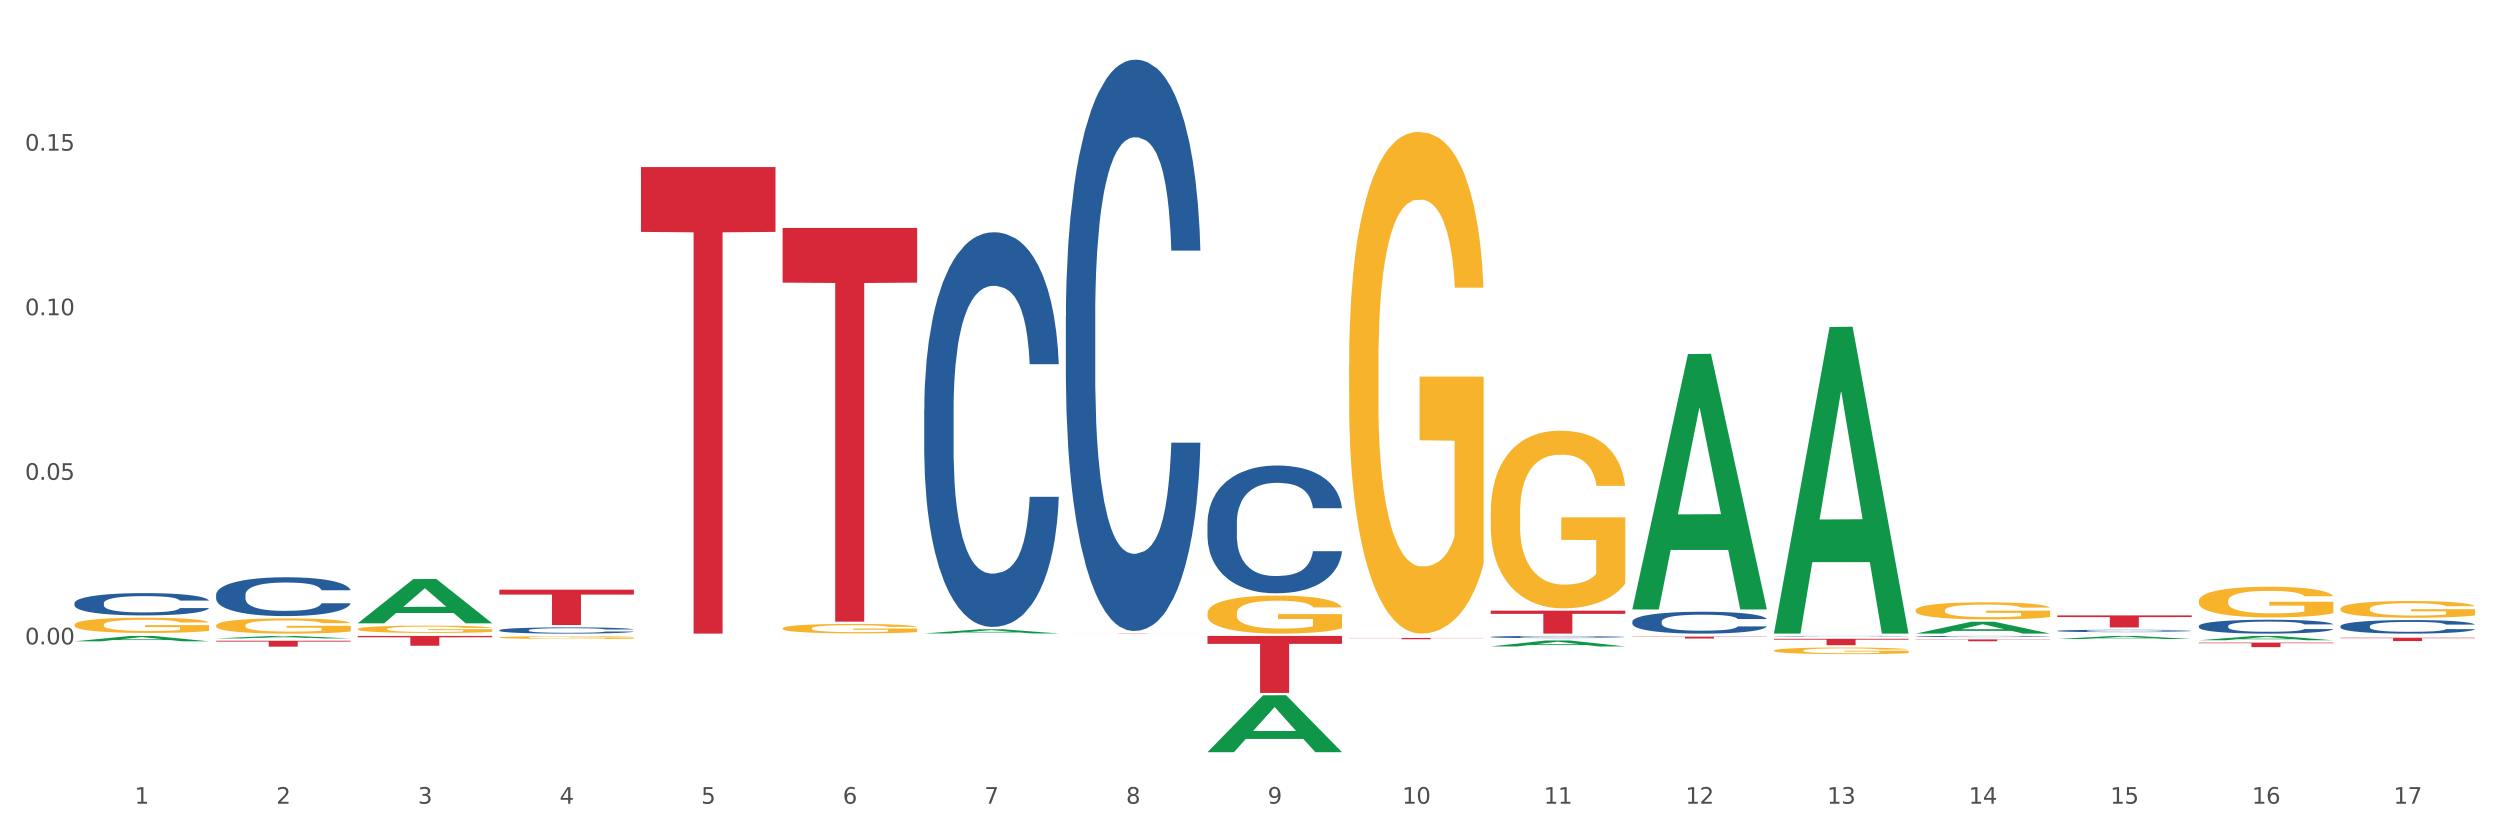 <?xml version="1.0" encoding="utf-8" standalone="no"?>
<!DOCTYPE svg PUBLIC "-//W3C//DTD SVG 1.1//EN"
  "http://www.w3.org/Graphics/SVG/1.1/DTD/svg11.dtd">
<svg xmlns:xlink="http://www.w3.org/1999/xlink" width="1080pt" height="360pt" viewBox="0 0 1080 360" xmlns="http://www.w3.org/2000/svg" version="1.1">
 <rect x="0" y="0" width="1080" height="360" fill="#333333" stroke="none"/>
 <defs>
  <style type="text/css">*{stroke-linejoin: round; stroke-linecap: butt}</style>
 </defs>
 <g id="figure_1">
  <g id="patch_1">
   <path d="M 0 360 
L 1080 360 
L 1080 0 
L 0 0 
z
" style="fill: #ffffff; stroke: #ffffff; stroke-linejoin: miter"/>
  </g>
  <g id="axes_1">
   <g id="matplotlib.axis_1">
    <g id="xtick_1">
     <g id="text_1">
      <!-- 1 -->
      <g style="fill: #4d4d4d" transform="translate(58.182 347.204) scale(0.096 -0.096)">
       <defs>
        <path id="DejaVuSans-31" d="M 794 531 
L 1825 531 
L 1825 4091 
L 703 3866 
L 703 4441 
L 1819 4666 
L 2450 4666 
L 2450 531 
L 3481 531 
L 3481 0 
L 794 0 
L 794 531 
z
" transform="scale(0.016)"/>
       </defs>
       <use xlink:href="#DejaVuSans-31"/>
      </g>
     </g>
    </g>
    <g id="xtick_2">
     <g id="text_2">
      <!-- 2 -->
      <g style="fill: #4d4d4d" transform="translate(119.364 347.204) scale(0.096 -0.096)">
       <defs>
        <path id="DejaVuSans-32" d="M 1228 531 
L 3431 531 
L 3431 0 
L 469 0 
L 469 531 
Q 828 903 1448 1529 
Q 2069 2156 2228 2338 
Q 2531 2678 2651 2914 
Q 2772 3150 2772 3378 
Q 2772 3750 2511 3984 
Q 2250 4219 1831 4219 
Q 1534 4219 1204 4116 
Q 875 4013 500 3803 
L 500 4441 
Q 881 4594 1212 4672 
Q 1544 4750 1819 4750 
Q 2544 4750 2975 4387 
Q 3406 4025 3406 3419 
Q 3406 3131 3298 2873 
Q 3191 2616 2906 2266 
Q 2828 2175 2409 1742 
Q 1991 1309 1228 531 
z
" transform="scale(0.016)"/>
       </defs>
       <use xlink:href="#DejaVuSans-32"/>
      </g>
     </g>
    </g>
    <g id="xtick_3">
     <g id="text_3">
      <!-- 3 -->
      <g style="fill: #4d4d4d" transform="translate(180.545 347.204) scale(0.096 -0.096)">
       <defs>
        <path id="DejaVuSans-33" d="M 2597 2516 
Q 3050 2419 3304 2112 
Q 3559 1806 3559 1356 
Q 3559 666 3084 287 
Q 2609 -91 1734 -91 
Q 1441 -91 1130 -33 
Q 819 25 488 141 
L 488 750 
Q 750 597 1062 519 
Q 1375 441 1716 441 
Q 2309 441 2620 675 
Q 2931 909 2931 1356 
Q 2931 1769 2642 2001 
Q 2353 2234 1838 2234 
L 1294 2234 
L 1294 2753 
L 1863 2753 
Q 2328 2753 2575 2939 
Q 2822 3125 2822 3475 
Q 2822 3834 2567 4026 
Q 2313 4219 1838 4219 
Q 1578 4219 1281 4162 
Q 984 4106 628 3988 
L 628 4550 
Q 988 4650 1302 4700 
Q 1616 4750 1894 4750 
Q 2613 4750 3031 4423 
Q 3450 4097 3450 3541 
Q 3450 3153 3228 2886 
Q 3006 2619 2597 2516 
z
" transform="scale(0.016)"/>
       </defs>
       <use xlink:href="#DejaVuSans-33"/>
      </g>
     </g>
    </g>
    <g id="xtick_4">
     <g id="text_4">
      <!-- 4 -->
      <g style="fill: #4d4d4d" transform="translate(241.726 347.204) scale(0.096 -0.096)">
       <defs>
        <path id="DejaVuSans-34" d="M 2419 4116 
L 825 1625 
L 2419 1625 
L 2419 4116 
z
M 2253 4666 
L 3047 4666 
L 3047 1625 
L 3713 1625 
L 3713 1100 
L 3047 1100 
L 3047 0 
L 2419 0 
L 2419 1100 
L 313 1100 
L 313 1709 
L 2253 4666 
z
" transform="scale(0.016)"/>
       </defs>
       <use xlink:href="#DejaVuSans-34"/>
      </g>
     </g>
    </g>
    <g id="xtick_5">
     <g id="text_5">
      <!-- 5 -->
      <g style="fill: #4d4d4d" transform="translate(302.908 347.204) scale(0.096 -0.096)">
       <defs>
        <path id="DejaVuSans-35" d="M 691 4666 
L 3169 4666 
L 3169 4134 
L 1269 4134 
L 1269 2991 
Q 1406 3038 1543 3061 
Q 1681 3084 1819 3084 
Q 2600 3084 3056 2656 
Q 3513 2228 3513 1497 
Q 3513 744 3044 326 
Q 2575 -91 1722 -91 
Q 1428 -91 1123 -41 
Q 819 9 494 109 
L 494 744 
Q 775 591 1075 516 
Q 1375 441 1709 441 
Q 2250 441 2565 725 
Q 2881 1009 2881 1497 
Q 2881 1984 2565 2268 
Q 2250 2553 1709 2553 
Q 1456 2553 1204 2497 
Q 953 2441 691 2322 
L 691 4666 
z
" transform="scale(0.016)"/>
       </defs>
       <use xlink:href="#DejaVuSans-35"/>
      </g>
     </g>
    </g>
    <g id="xtick_6">
     <g id="text_6">
      <!-- 6 -->
      <g style="fill: #4d4d4d" transform="translate(364.089 347.204) scale(0.096 -0.096)">
       <defs>
        <path id="DejaVuSans-36" d="M 2113 2584 
Q 1688 2584 1439 2293 
Q 1191 2003 1191 1497 
Q 1191 994 1439 701 
Q 1688 409 2113 409 
Q 2538 409 2786 701 
Q 3034 994 3034 1497 
Q 3034 2003 2786 2293 
Q 2538 2584 2113 2584 
z
M 3366 4563 
L 3366 3988 
Q 3128 4100 2886 4159 
Q 2644 4219 2406 4219 
Q 1781 4219 1451 3797 
Q 1122 3375 1075 2522 
Q 1259 2794 1537 2939 
Q 1816 3084 2150 3084 
Q 2853 3084 3261 2657 
Q 3669 2231 3669 1497 
Q 3669 778 3244 343 
Q 2819 -91 2113 -91 
Q 1303 -91 875 529 
Q 447 1150 447 2328 
Q 447 3434 972 4092 
Q 1497 4750 2381 4750 
Q 2619 4750 2861 4703 
Q 3103 4656 3366 4563 
z
" transform="scale(0.016)"/>
       </defs>
       <use xlink:href="#DejaVuSans-36"/>
      </g>
     </g>
    </g>
    <g id="xtick_7">
     <g id="text_7">
      <!-- 7 -->
      <g style="fill: #4d4d4d" transform="translate(425.271 347.204) scale(0.096 -0.096)">
       <defs>
        <path id="DejaVuSans-37" d="M 525 4666 
L 3525 4666 
L 3525 4397 
L 1831 0 
L 1172 0 
L 2766 4134 
L 525 4134 
L 525 4666 
z
" transform="scale(0.016)"/>
       </defs>
       <use xlink:href="#DejaVuSans-37"/>
      </g>
     </g>
    </g>
    <g id="xtick_8">
     <g id="text_8">
      <!-- 8 -->
      <g style="fill: #4d4d4d" transform="translate(486.452 347.204) scale(0.096 -0.096)">
       <defs>
        <path id="DejaVuSans-38" d="M 2034 2216 
Q 1584 2216 1326 1975 
Q 1069 1734 1069 1313 
Q 1069 891 1326 650 
Q 1584 409 2034 409 
Q 2484 409 2743 651 
Q 3003 894 3003 1313 
Q 3003 1734 2745 1975 
Q 2488 2216 2034 2216 
z
M 1403 2484 
Q 997 2584 770 2862 
Q 544 3141 544 3541 
Q 544 4100 942 4425 
Q 1341 4750 2034 4750 
Q 2731 4750 3128 4425 
Q 3525 4100 3525 3541 
Q 3525 3141 3298 2862 
Q 3072 2584 2669 2484 
Q 3125 2378 3379 2068 
Q 3634 1759 3634 1313 
Q 3634 634 3220 271 
Q 2806 -91 2034 -91 
Q 1263 -91 848 271 
Q 434 634 434 1313 
Q 434 1759 690 2068 
Q 947 2378 1403 2484 
z
M 1172 3481 
Q 1172 3119 1398 2916 
Q 1625 2713 2034 2713 
Q 2441 2713 2670 2916 
Q 2900 3119 2900 3481 
Q 2900 3844 2670 4047 
Q 2441 4250 2034 4250 
Q 1625 4250 1398 4047 
Q 1172 3844 1172 3481 
z
" transform="scale(0.016)"/>
       </defs>
       <use xlink:href="#DejaVuSans-38"/>
      </g>
     </g>
    </g>
    <g id="xtick_9">
     <g id="text_9">
      <!-- 9 -->
      <g style="fill: #4d4d4d" transform="translate(547.634 347.204) scale(0.096 -0.096)">
       <defs>
        <path id="DejaVuSans-39" d="M 703 97 
L 703 672 
Q 941 559 1184 500 
Q 1428 441 1663 441 
Q 2288 441 2617 861 
Q 2947 1281 2994 2138 
Q 2813 1869 2534 1725 
Q 2256 1581 1919 1581 
Q 1219 1581 811 2004 
Q 403 2428 403 3163 
Q 403 3881 828 4315 
Q 1253 4750 1959 4750 
Q 2769 4750 3195 4129 
Q 3622 3509 3622 2328 
Q 3622 1225 3098 567 
Q 2575 -91 1691 -91 
Q 1453 -91 1209 -44 
Q 966 3 703 97 
z
M 1959 2075 
Q 2384 2075 2632 2365 
Q 2881 2656 2881 3163 
Q 2881 3666 2632 3958 
Q 2384 4250 1959 4250 
Q 1534 4250 1286 3958 
Q 1038 3666 1038 3163 
Q 1038 2656 1286 2365 
Q 1534 2075 1959 2075 
z
" transform="scale(0.016)"/>
       </defs>
       <use xlink:href="#DejaVuSans-39"/>
      </g>
     </g>
    </g>
    <g id="xtick_10">
     <g id="text_10">
      <!-- 10 -->
      <g style="fill: #4d4d4d" transform="translate(605.761 347.204) scale(0.096 -0.096)">
       <defs>
        <path id="DejaVuSans-30" d="M 2034 4250 
Q 1547 4250 1301 3770 
Q 1056 3291 1056 2328 
Q 1056 1369 1301 889 
Q 1547 409 2034 409 
Q 2525 409 2770 889 
Q 3016 1369 3016 2328 
Q 3016 3291 2770 3770 
Q 2525 4250 2034 4250 
z
M 2034 4750 
Q 2819 4750 3233 4129 
Q 3647 3509 3647 2328 
Q 3647 1150 3233 529 
Q 2819 -91 2034 -91 
Q 1250 -91 836 529 
Q 422 1150 422 2328 
Q 422 3509 836 4129 
Q 1250 4750 2034 4750 
z
" transform="scale(0.016)"/>
       </defs>
       <use xlink:href="#DejaVuSans-31"/>
       <use xlink:href="#DejaVuSans-30" transform="translate(63.623 0)"/>
      </g>
     </g>
    </g>
    <g id="xtick_11">
     <g id="text_11">
      <!-- 11 -->
      <g style="fill: #4d4d4d" transform="translate(666.942 347.204) scale(0.096 -0.096)">
       <use xlink:href="#DejaVuSans-31"/>
       <use xlink:href="#DejaVuSans-31" transform="translate(63.623 0)"/>
      </g>
     </g>
    </g>
    <g id="xtick_12">
     <g id="text_12">
      <!-- 12 -->
      <g style="fill: #4d4d4d" transform="translate(728.124 347.204) scale(0.096 -0.096)">
       <use xlink:href="#DejaVuSans-31"/>
       <use xlink:href="#DejaVuSans-32" transform="translate(63.623 0)"/>
      </g>
     </g>
    </g>
    <g id="xtick_13">
     <g id="text_13">
      <!-- 13 -->
      <g style="fill: #4d4d4d" transform="translate(789.305 347.204) scale(0.096 -0.096)">
       <use xlink:href="#DejaVuSans-31"/>
       <use xlink:href="#DejaVuSans-33" transform="translate(63.623 0)"/>
      </g>
     </g>
    </g>
    <g id="xtick_14">
     <g id="text_14">
      <!-- 14 -->
      <g style="fill: #4d4d4d" transform="translate(850.487 347.204) scale(0.096 -0.096)">
       <use xlink:href="#DejaVuSans-31"/>
       <use xlink:href="#DejaVuSans-34" transform="translate(63.623 0)"/>
      </g>
     </g>
    </g>
    <g id="xtick_15">
     <g id="text_15">
      <!-- 15 -->
      <g style="fill: #4d4d4d" transform="translate(911.668 347.204) scale(0.096 -0.096)">
       <use xlink:href="#DejaVuSans-31"/>
       <use xlink:href="#DejaVuSans-35" transform="translate(63.623 0)"/>
      </g>
     </g>
    </g>
    <g id="xtick_16">
     <g id="text_16">
      <!-- 16 -->
      <g style="fill: #4d4d4d" transform="translate(972.849 347.204) scale(0.096 -0.096)">
       <use xlink:href="#DejaVuSans-31"/>
       <use xlink:href="#DejaVuSans-36" transform="translate(63.623 0)"/>
      </g>
     </g>
    </g>
    <g id="xtick_17">
     <g id="text_17">
      <!-- 17 -->
      <g style="fill: #4d4d4d" transform="translate(1034.031 347.204) scale(0.096 -0.096)">
       <use xlink:href="#DejaVuSans-31"/>
       <use xlink:href="#DejaVuSans-37" transform="translate(63.623 0)"/>
      </g>
     </g>
    </g>
    <g id="xtick_18"/>
    <g id="xtick_19"/>
    <g id="xtick_20"/>
    <g id="xtick_21"/>
    <g id="xtick_22"/>
    <g id="xtick_23"/>
    <g id="xtick_24"/>
    <g id="xtick_25"/>
    <g id="xtick_26"/>
    <g id="xtick_27"/>
    <g id="xtick_28"/>
    <g id="xtick_29"/>
    <g id="xtick_30"/>
    <g id="xtick_31"/>
    <g id="xtick_32"/>
    <g id="xtick_33"/>
   </g>
   <g id="matplotlib.axis_2">
    <g id="ytick_1">
     <g id="text_18">
      <!-- 0.00 -->
      <g style="fill: #4d4d4d" transform="translate(10.8 278.37) scale(0.096 -0.096)">
       <defs>
        <path id="DejaVuSans-2e" d="M 684 794 
L 1344 794 
L 1344 0 
L 684 0 
L 684 794 
z
" transform="scale(0.016)"/>
       </defs>
       <use xlink:href="#DejaVuSans-30"/>
       <use xlink:href="#DejaVuSans-2e" transform="translate(63.623 0)"/>
       <use xlink:href="#DejaVuSans-30" transform="translate(95.41 0)"/>
       <use xlink:href="#DejaVuSans-30" transform="translate(159.033 0)"/>
      </g>
     </g>
    </g>
    <g id="ytick_2">
     <g id="text_19">
      <!-- 0.05 -->
      <g style="fill: #4d4d4d" transform="translate(10.8 207.276) scale(0.096 -0.096)">
       <use xlink:href="#DejaVuSans-30"/>
       <use xlink:href="#DejaVuSans-2e" transform="translate(63.623 0)"/>
       <use xlink:href="#DejaVuSans-30" transform="translate(95.41 0)"/>
       <use xlink:href="#DejaVuSans-35" transform="translate(159.033 0)"/>
      </g>
     </g>
    </g>
    <g id="ytick_3">
     <g id="text_20">
      <!-- 0.10 -->
      <g style="fill: #4d4d4d" transform="translate(10.8 136.182) scale(0.096 -0.096)">
       <use xlink:href="#DejaVuSans-30"/>
       <use xlink:href="#DejaVuSans-2e" transform="translate(63.623 0)"/>
       <use xlink:href="#DejaVuSans-31" transform="translate(95.41 0)"/>
       <use xlink:href="#DejaVuSans-30" transform="translate(159.033 0)"/>
      </g>
     </g>
    </g>
    <g id="ytick_4">
     <g id="text_21">
      <!-- 0.15 -->
      <g style="fill: #4d4d4d" transform="translate(10.8 65.087) scale(0.096 -0.096)">
       <use xlink:href="#DejaVuSans-30"/>
       <use xlink:href="#DejaVuSans-2e" transform="translate(63.623 0)"/>
       <use xlink:href="#DejaVuSans-31" transform="translate(95.41 0)"/>
       <use xlink:href="#DejaVuSans-35" transform="translate(159.033 0)"/>
      </g>
     </g>
    </g>
    <g id="ytick_5"/>
    <g id="ytick_6"/>
    <g id="ytick_7"/>
    <g id="ytick_8"/>
    <g id="ytick_9"/>
   </g>
   <g id="PolyCollection_1">
    <path d="M 32.175 277.049 
L 32.235 277.046 
L 56.203 274.725 
L 66.15 274.723 
L 90.297 277.053 
L 78.793 277.053 
L 73.58 276.51 
L 48.833 276.51 
L 48.653 276.519 
L 43.62 277.053 
L 32.175 277.053 
L 32.175 277.049 
L 51.949 276.186 
L 70.464 276.184 
L 61.296 275.219 
L 61.176 275.215 
L 61.056 275.222 
L 51.889 276.184 
L 51.949 276.186 
L 32.175 277.049 
z
" clip-path="url(#p2b0d8e66b2)" style="fill: #109648"/>
    <path d="M 93.356 275.804 
L 93.416 275.803 
L 117.384 274.724 
L 127.331 274.723 
L 151.479 275.806 
L 139.974 275.806 
L 134.761 275.554 
L 110.014 275.554 
L 109.834 275.558 
L 104.801 275.806 
L 93.356 275.806 
L 93.356 275.804 
L 113.13 275.403 
L 131.645 275.402 
L 122.478 274.954 
L 122.358 274.952 
L 122.238 274.955 
L 113.07 275.402 
L 113.13 275.403 
L 93.356 275.804 
z
" clip-path="url(#p2b0d8e66b2)" style="fill: #109648"/>
    <path d="M 154.538 269.238 
L 154.598 269.22 
L 178.566 250.148 
L 188.512 250.13 
L 212.66 269.274 
L 201.156 269.274 
L 195.943 264.816 
L 171.196 264.816 
L 171.016 264.888 
L 165.983 269.274 
L 154.538 269.274 
L 154.538 269.238 
L 174.311 262.156 
L 192.827 262.138 
L 183.659 254.211 
L 183.539 254.175 
L 183.419 254.229 
L 174.251 262.138 
L 174.311 262.156 
L 154.538 269.238 
z
" clip-path="url(#p2b0d8e66b2)" style="fill: #109648"/>
    <path d="M 399.263 273.654 
L 399.323 273.653 
L 423.291 271.84 
L 433.238 271.838 
L 457.386 273.658 
L 445.881 273.658 
L 440.668 273.234 
L 415.921 273.234 
L 415.741 273.241 
L 410.708 273.658 
L 399.263 273.658 
L 399.263 273.654 
L 419.037 272.981 
L 437.552 272.979 
L 428.385 272.226 
L 428.265 272.222 
L 428.145 272.227 
L 418.977 272.979 
L 419.037 272.981 
L 399.263 273.654 
z
" clip-path="url(#p2b0d8e66b2)" style="fill: #109648"/>
    <path d="M 521.626 324.903 
L 521.686 324.88 
L 545.654 300.355 
L 555.601 300.332 
L 579.749 324.95 
L 568.244 324.95 
L 563.031 319.217 
L 538.284 319.217 
L 538.104 319.309 
L 533.071 324.95 
L 521.626 324.95 
L 521.626 324.903 
L 541.4 315.796 
L 559.915 315.773 
L 550.747 305.579 
L 550.628 305.533 
L 550.508 305.602 
L 541.34 315.773 
L 541.4 315.796 
L 521.626 324.903 
z
" clip-path="url(#p2b0d8e66b2)" style="fill: #109648"/>
    <path d="M 643.989 279.255 
L 644.049 279.252 
L 668.017 276.67 
L 677.964 276.667 
L 702.112 279.26 
L 690.607 279.26 
L 685.394 278.656 
L 660.647 278.656 
L 660.467 278.666 
L 655.434 279.26 
L 643.989 279.26 
L 643.989 279.255 
L 663.763 278.296 
L 682.278 278.293 
L 673.11 277.22 
L 672.99 277.215 
L 672.871 277.222 
L 663.703 278.293 
L 663.763 278.296 
L 643.989 279.255 
z
" clip-path="url(#p2b0d8e66b2)" style="fill: #109648"/>
    <path d="M 705.171 263.067 
L 705.23 262.963 
L 729.198 152.95 
L 739.145 152.846 
L 763.293 263.275 
L 751.788 263.275 
L 746.575 237.56 
L 721.828 237.56 
L 721.649 237.975 
L 716.615 263.275 
L 705.171 263.275 
L 705.171 263.067 
L 724.944 222.214 
L 743.459 222.11 
L 734.292 176.384 
L 734.172 176.176 
L 734.052 176.487 
L 724.884 222.11 
L 724.944 222.214 
L 705.171 263.067 
z
" clip-path="url(#p2b0d8e66b2)" style="fill: #109648"/>
    <path d="M 1011.078 262.981 
L 1011.146 262.974 
L 1011.146 262.737 
L 1011.284 262.532 
L 1011.97 262.037 
L 1012.999 261.628 
L 1013.754 261.41 
L 1014.509 261.232 
L 1015.401 261.054 
L 1016.499 260.869 
L 1018.489 260.598 
L 1019.724 260.46 
L 1021.234 260.315 
L 1023.978 260.103 
L 1025.969 259.985 
L 1028.027 259.886 
L 1031.39 259.767 
L 1033.585 259.714 
L 1035.919 259.675 
L 1038.732 259.648 
L 1040.859 259.642 
L 1045.526 259.661 
L 1049.506 259.721 
L 1051.427 259.767 
L 1053.897 259.846 
L 1055.201 259.899 
L 1057.328 260.005 
L 1059.524 260.143 
L 1061.034 260.262 
L 1063.299 260.486 
L 1065.014 260.711 
L 1066.592 260.988 
L 1067.416 261.179 
L 1068.033 261.357 
L 1068.582 261.562 
L 1069.131 261.885 
L 1056.78 261.885 
L 1056.299 261.654 
L 1055.544 261.437 
L 1054.446 261.225 
L 1053.486 261.093 
L 1051.839 260.928 
L 1050.329 260.823 
L 1048.751 260.744 
L 1046.829 260.678 
L 1045.32 260.645 
L 1043.192 260.618 
L 1039.007 260.625 
L 1036.193 260.678 
L 1034.272 260.744 
L 1033.037 260.803 
L 1031.939 260.869 
L 1030.703 260.961 
L 1029.262 261.1 
L 1028.233 261.225 
L 1027.204 261.384 
L 1026.38 261.542 
L 1025.625 261.727 
L 1025.008 261.925 
L 1024.527 262.13 
L 1024.116 262.38 
L 1023.773 262.796 
L 1023.773 263.7 
L 1023.91 263.905 
L 1024.253 264.175 
L 1024.665 264.38 
L 1025.351 264.624 
L 1025.969 264.789 
L 1027.135 265.027 
L 1028.439 265.225 
L 1029.468 265.35 
L 1030.498 265.456 
L 1032.282 265.601 
L 1034.272 265.72 
L 1035.987 265.792 
L 1038.32 265.858 
L 1039.899 265.885 
L 1041.271 265.898 
L 1044.634 265.898 
L 1047.035 265.878 
L 1049.712 265.832 
L 1051.77 265.773 
L 1053.486 265.7 
L 1055.407 265.581 
L 1056.642 265.469 
L 1056.642 264.09 
L 1041.546 264.083 
L 1041.546 263.166 
L 1069.2 263.166 
L 1069.2 265.858 
L 1068.033 265.997 
L 1066.73 266.122 
L 1065.357 266.234 
L 1063.299 266.373 
L 1060.828 266.505 
L 1058.632 266.597 
L 1056.299 266.677 
L 1053.554 266.749 
L 1049.986 266.815 
L 1047.79 266.842 
L 1045.045 266.861 
L 1041.82 266.868 
L 1039.007 266.855 
L 1036.262 266.822 
L 1033.38 266.762 
L 1030.566 266.677 
L 1028.439 266.591 
L 1026.312 266.485 
L 1024.047 266.347 
L 1022.263 266.215 
L 1020.891 266.096 
L 1019.381 265.944 
L 1017.734 265.746 
L 1016.499 265.568 
L 1015.401 265.383 
L 1014.234 265.146 
L 1013.411 264.941 
L 1012.587 264.684 
L 1012.107 264.492 
L 1011.558 264.195 
L 1011.146 263.779 
L 1011.078 262.981 
z
" clip-path="url(#p2b0d8e66b2)" style="fill: #f7b32b"/>
    <path d="M 154.538 271.731 
L 154.606 271.728 
L 154.606 271.624 
L 154.744 271.535 
L 155.43 271.318 
L 156.459 271.139 
L 157.214 271.044 
L 157.969 270.966 
L 158.861 270.888 
L 159.959 270.807 
L 161.949 270.689 
L 163.184 270.628 
L 164.694 270.565 
L 167.439 270.472 
L 169.429 270.42 
L 171.487 270.377 
L 174.85 270.325 
L 177.046 270.302 
L 179.379 270.284 
L 182.192 270.273 
L 184.32 270.27 
L 188.986 270.279 
L 192.966 270.305 
L 194.887 270.325 
L 197.358 270.36 
L 198.661 270.383 
L 200.789 270.429 
L 202.985 270.489 
L 204.494 270.541 
L 206.759 270.64 
L 208.474 270.738 
L 210.053 270.859 
L 210.876 270.943 
L 211.494 271.021 
L 212.043 271.11 
L 212.592 271.252 
L 200.24 271.252 
L 199.759 271.151 
L 199.005 271.055 
L 197.907 270.963 
L 196.946 270.905 
L 195.299 270.833 
L 193.789 270.787 
L 192.211 270.752 
L 190.29 270.723 
L 188.78 270.709 
L 186.653 270.697 
L 182.467 270.7 
L 179.653 270.723 
L 177.732 270.752 
L 176.497 270.778 
L 175.399 270.807 
L 174.164 270.847 
L 172.723 270.908 
L 171.693 270.963 
L 170.664 271.032 
L 169.84 271.102 
L 169.086 271.182 
L 168.468 271.269 
L 167.988 271.358 
L 167.576 271.468 
L 167.233 271.65 
L 167.233 272.046 
L 167.37 272.135 
L 167.713 272.253 
L 168.125 272.343 
L 168.811 272.45 
L 169.429 272.522 
L 170.595 272.626 
L 171.899 272.712 
L 172.928 272.767 
L 173.958 272.814 
L 175.742 272.877 
L 177.732 272.929 
L 179.447 272.961 
L 181.781 272.99 
L 183.359 273.001 
L 184.731 273.007 
L 188.094 273.007 
L 190.495 272.998 
L 193.172 272.978 
L 195.23 272.952 
L 196.946 272.92 
L 198.867 272.868 
L 200.102 272.819 
L 200.102 272.216 
L 185.006 272.213 
L 185.006 271.812 
L 212.66 271.812 
L 212.66 272.99 
L 211.494 273.05 
L 210.19 273.105 
L 208.817 273.154 
L 206.759 273.215 
L 204.288 273.273 
L 202.092 273.313 
L 199.759 273.348 
L 197.014 273.379 
L 193.446 273.408 
L 191.25 273.42 
L 188.505 273.428 
L 185.28 273.431 
L 182.467 273.426 
L 179.722 273.411 
L 176.84 273.385 
L 174.026 273.348 
L 171.899 273.31 
L 169.772 273.264 
L 167.507 273.203 
L 165.723 273.146 
L 164.351 273.094 
L 162.841 273.027 
L 161.194 272.941 
L 159.959 272.863 
L 158.861 272.782 
L 157.694 272.678 
L 156.871 272.588 
L 156.048 272.476 
L 155.567 272.392 
L 155.018 272.262 
L 154.606 272.08 
L 154.538 271.731 
z
" clip-path="url(#p2b0d8e66b2)" style="fill: #f7b32b"/>
    <path d="M 215.719 275.389 
L 215.788 275.388 
L 215.788 275.349 
L 215.925 275.315 
L 216.611 275.233 
L 217.641 275.165 
L 218.395 275.128 
L 219.15 275.099 
L 220.042 275.069 
L 221.14 275.039 
L 223.13 274.994 
L 224.366 274.971 
L 225.875 274.947 
L 228.62 274.912 
L 230.61 274.892 
L 232.669 274.876 
L 236.031 274.856 
L 238.227 274.847 
L 240.56 274.841 
L 243.374 274.836 
L 245.501 274.835 
L 250.167 274.838 
L 254.147 274.848 
L 256.069 274.856 
L 258.539 274.869 
L 259.843 274.878 
L 261.97 274.895 
L 264.166 274.918 
L 265.676 274.938 
L 267.94 274.975 
L 269.656 275.012 
L 271.234 275.058 
L 272.057 275.09 
L 272.675 275.12 
L 273.224 275.154 
L 273.773 275.207 
L 261.421 275.207 
L 260.941 275.169 
L 260.186 275.133 
L 259.088 275.098 
L 258.127 275.076 
L 256.48 275.049 
L 254.971 275.031 
L 253.392 275.018 
L 251.471 275.007 
L 249.961 275.002 
L 247.834 274.997 
L 243.648 274.998 
L 240.835 275.007 
L 238.913 275.018 
L 237.678 275.028 
L 236.58 275.039 
L 235.345 275.054 
L 233.904 275.077 
L 232.875 275.098 
L 231.845 275.124 
L 231.022 275.15 
L 230.267 275.181 
L 229.649 275.214 
L 229.169 275.248 
L 228.757 275.289 
L 228.414 275.358 
L 228.414 275.508 
L 228.551 275.542 
L 228.895 275.587 
L 229.306 275.621 
L 229.993 275.662 
L 230.61 275.689 
L 231.777 275.728 
L 233.08 275.761 
L 234.11 275.782 
L 235.139 275.8 
L 236.923 275.824 
L 238.913 275.843 
L 240.629 275.855 
L 242.962 275.866 
L 244.54 275.871 
L 245.913 275.873 
L 249.275 275.873 
L 251.677 275.87 
L 254.353 275.862 
L 256.412 275.852 
L 258.127 275.84 
L 260.049 275.82 
L 261.284 275.802 
L 261.284 275.573 
L 246.187 275.572 
L 246.187 275.42 
L 273.842 275.42 
L 273.842 275.866 
L 272.675 275.889 
L 271.371 275.91 
L 269.999 275.929 
L 267.94 275.952 
L 265.47 275.974 
L 263.274 275.989 
L 260.941 276.002 
L 258.196 276.014 
L 254.628 276.025 
L 252.432 276.029 
L 249.687 276.033 
L 246.462 276.034 
L 243.648 276.032 
L 240.903 276.026 
L 238.021 276.016 
L 235.208 276.002 
L 233.08 275.988 
L 230.953 275.97 
L 228.689 275.947 
L 226.905 275.925 
L 225.532 275.906 
L 224.022 275.881 
L 222.376 275.848 
L 221.14 275.818 
L 220.042 275.788 
L 218.876 275.748 
L 218.052 275.714 
L 217.229 275.671 
L 216.749 275.64 
L 216.2 275.59 
L 215.788 275.522 
L 215.719 275.389 
z
" clip-path="url(#p2b0d8e66b2)" style="fill: #f7b32b"/>
    <path d="M 338.082 271.427 
L 338.151 271.423 
L 338.151 271.289 
L 338.288 271.174 
L 338.974 270.894 
L 340.003 270.664 
L 340.758 270.541 
L 341.513 270.44 
L 342.405 270.34 
L 343.503 270.236 
L 345.493 270.083 
L 346.728 270.005 
L 348.238 269.923 
L 350.983 269.804 
L 352.973 269.737 
L 355.032 269.681 
L 358.394 269.614 
L 360.59 269.585 
L 362.923 269.562 
L 365.737 269.547 
L 367.864 269.544 
L 372.53 269.555 
L 376.51 269.588 
L 378.431 269.614 
L 380.902 269.659 
L 382.206 269.689 
L 384.333 269.748 
L 386.529 269.826 
L 388.038 269.893 
L 390.303 270.02 
L 392.019 270.146 
L 393.597 270.303 
L 394.42 270.411 
L 395.038 270.511 
L 395.587 270.627 
L 396.136 270.809 
L 383.784 270.809 
L 383.304 270.679 
L 382.549 270.556 
L 381.451 270.437 
L 380.49 270.362 
L 378.843 270.269 
L 377.334 270.21 
L 375.755 270.165 
L 373.834 270.128 
L 372.324 270.109 
L 370.197 270.094 
L 366.011 270.098 
L 363.198 270.128 
L 361.276 270.165 
L 360.041 270.199 
L 358.943 270.236 
L 357.708 270.288 
L 356.267 270.366 
L 355.237 270.437 
L 354.208 270.526 
L 353.385 270.615 
L 352.63 270.72 
L 352.012 270.831 
L 351.532 270.947 
L 351.12 271.088 
L 350.777 271.322 
L 350.777 271.832 
L 350.914 271.948 
L 351.257 272.1 
L 351.669 272.216 
L 352.355 272.353 
L 352.973 272.446 
L 354.139 272.58 
L 355.443 272.692 
L 356.473 272.763 
L 357.502 272.822 
L 359.286 272.904 
L 361.276 272.971 
L 362.992 273.012 
L 365.325 273.049 
L 366.903 273.064 
L 368.276 273.071 
L 371.638 273.071 
L 374.04 273.06 
L 376.716 273.034 
L 378.775 273.001 
L 380.49 272.96 
L 382.412 272.893 
L 383.647 272.83 
L 383.647 272.052 
L 368.55 272.048 
L 368.55 271.531 
L 396.204 271.531 
L 396.204 273.049 
L 395.038 273.127 
L 393.734 273.198 
L 392.362 273.261 
L 390.303 273.339 
L 387.833 273.414 
L 385.637 273.466 
L 383.304 273.511 
L 380.559 273.551 
L 376.99 273.589 
L 374.795 273.604 
L 372.05 273.615 
L 368.824 273.618 
L 366.011 273.611 
L 363.266 273.592 
L 360.384 273.559 
L 357.571 273.511 
L 355.443 273.462 
L 353.316 273.403 
L 351.052 273.324 
L 349.267 273.25 
L 347.895 273.183 
L 346.385 273.097 
L 344.738 272.986 
L 343.503 272.885 
L 342.405 272.781 
L 341.239 272.647 
L 340.415 272.532 
L 339.592 272.387 
L 339.111 272.279 
L 338.562 272.111 
L 338.151 271.877 
L 338.082 271.427 
z
" clip-path="url(#p2b0d8e66b2)" style="fill: #f7b32b"/>
    <path d="M 521.626 264.892 
L 521.695 264.877 
L 521.695 264.337 
L 521.832 263.872 
L 522.518 262.746 
L 523.548 261.816 
L 524.303 261.321 
L 525.057 260.916 
L 525.949 260.511 
L 527.047 260.091 
L 529.037 259.476 
L 530.273 259.161 
L 531.782 258.831 
L 534.527 258.351 
L 536.517 258.081 
L 538.576 257.856 
L 541.938 257.586 
L 544.134 257.466 
L 546.467 257.376 
L 549.281 257.316 
L 551.408 257.301 
L 556.074 257.346 
L 560.054 257.481 
L 561.976 257.586 
L 564.446 257.766 
L 565.75 257.886 
L 567.877 258.126 
L 570.073 258.441 
L 571.583 258.711 
L 573.847 259.221 
L 575.563 259.731 
L 577.141 260.361 
L 577.965 260.796 
L 578.582 261.201 
L 579.131 261.666 
L 579.68 262.401 
L 567.328 262.401 
L 566.848 261.876 
L 566.093 261.381 
L 564.995 260.901 
L 564.034 260.601 
L 562.387 260.226 
L 560.878 259.986 
L 559.299 259.806 
L 557.378 259.656 
L 555.868 259.581 
L 553.741 259.521 
L 549.555 259.536 
L 546.742 259.656 
L 544.82 259.806 
L 543.585 259.941 
L 542.487 260.091 
L 541.252 260.301 
L 539.811 260.616 
L 538.782 260.901 
L 537.752 261.261 
L 536.929 261.621 
L 536.174 262.041 
L 535.556 262.491 
L 535.076 262.957 
L 534.664 263.527 
L 534.321 264.472 
L 534.321 266.527 
L 534.459 266.992 
L 534.802 267.607 
L 535.213 268.072 
L 535.9 268.627 
L 536.517 269.002 
L 537.684 269.542 
L 538.988 269.992 
L 540.017 270.277 
L 541.046 270.517 
L 542.83 270.847 
L 544.82 271.117 
L 546.536 271.282 
L 548.869 271.432 
L 550.447 271.492 
L 551.82 271.522 
L 555.182 271.522 
L 557.584 271.477 
L 560.26 271.372 
L 562.319 271.237 
L 564.034 271.072 
L 565.956 270.802 
L 567.191 270.547 
L 567.191 267.412 
L 552.094 267.397 
L 552.094 265.312 
L 579.749 265.312 
L 579.749 271.432 
L 578.582 271.747 
L 577.278 272.032 
L 575.906 272.287 
L 573.847 272.602 
L 571.377 272.902 
L 569.181 273.112 
L 566.848 273.292 
L 564.103 273.457 
L 560.535 273.607 
L 558.339 273.667 
L 555.594 273.712 
L 552.369 273.727 
L 549.555 273.697 
L 546.81 273.622 
L 543.928 273.487 
L 541.115 273.292 
L 538.988 273.097 
L 536.86 272.857 
L 534.596 272.542 
L 532.812 272.242 
L 531.439 271.972 
L 529.93 271.627 
L 528.283 271.177 
L 527.047 270.772 
L 525.949 270.352 
L 524.783 269.812 
L 523.959 269.347 
L 523.136 268.762 
L 522.656 268.327 
L 522.107 267.652 
L 521.695 266.707 
L 521.626 264.892 
z
" clip-path="url(#p2b0d8e66b2)" style="fill: #f7b32b"/>
    <path d="M 582.808 157.137 
L 582.876 156.939 
L 582.876 149.813 
L 583.014 143.677 
L 583.7 128.831 
L 584.729 116.558 
L 585.484 110.026 
L 586.239 104.681 
L 587.131 99.337 
L 588.229 93.794 
L 590.219 85.679 
L 591.454 81.522 
L 592.964 77.167 
L 595.709 70.833 
L 597.699 67.27 
L 599.757 64.301 
L 603.12 60.738 
L 605.316 59.154 
L 607.649 57.966 
L 610.462 57.175 
L 612.589 56.977 
L 617.256 57.57 
L 621.236 59.352 
L 623.157 60.738 
L 625.628 63.113 
L 626.931 64.696 
L 629.059 67.864 
L 631.254 72.02 
L 632.764 75.583 
L 635.029 82.314 
L 636.744 89.044 
L 638.322 97.357 
L 639.146 103.098 
L 639.764 108.442 
L 640.312 114.579 
L 640.861 124.278 
L 628.51 124.278 
L 628.029 117.35 
L 627.274 110.818 
L 626.176 104.484 
L 625.216 100.525 
L 623.569 95.576 
L 622.059 92.409 
L 620.481 90.034 
L 618.56 88.054 
L 617.05 87.064 
L 614.923 86.273 
L 610.737 86.47 
L 607.923 88.054 
L 606.002 90.034 
L 604.767 91.815 
L 603.669 93.794 
L 602.433 96.566 
L 600.992 100.723 
L 599.963 104.484 
L 598.934 109.234 
L 598.11 113.985 
L 597.355 119.527 
L 596.738 125.466 
L 596.258 131.602 
L 595.846 139.124 
L 595.503 151.595 
L 595.503 178.713 
L 595.64 184.849 
L 595.983 192.965 
L 596.395 199.101 
L 597.081 206.425 
L 597.699 211.374 
L 598.865 218.5 
L 600.169 224.438 
L 601.198 228.199 
L 602.228 231.367 
L 604.012 235.721 
L 606.002 239.284 
L 607.717 241.462 
L 610.05 243.441 
L 611.629 244.233 
L 613.001 244.629 
L 616.364 244.629 
L 618.765 244.035 
L 621.442 242.649 
L 623.5 240.868 
L 625.216 238.69 
L 627.137 235.127 
L 628.372 231.762 
L 628.372 190.392 
L 613.276 190.194 
L 613.276 162.679 
L 640.93 162.679 
L 640.93 243.441 
L 639.764 247.598 
L 638.46 251.359 
L 637.087 254.724 
L 635.029 258.881 
L 632.558 262.84 
L 630.362 265.611 
L 628.029 267.986 
L 625.284 270.164 
L 621.716 272.143 
L 619.52 272.935 
L 616.775 273.529 
L 613.55 273.727 
L 610.737 273.331 
L 607.992 272.341 
L 605.11 270.56 
L 602.296 267.986 
L 600.169 265.413 
L 598.042 262.246 
L 595.777 258.089 
L 593.993 254.13 
L 592.621 250.567 
L 591.111 246.014 
L 589.464 240.076 
L 588.229 234.732 
L 587.131 229.189 
L 585.964 222.063 
L 585.141 215.927 
L 584.317 208.207 
L 583.837 202.466 
L 583.288 193.559 
L 582.876 181.088 
L 582.808 157.137 
z
" clip-path="url(#p2b0d8e66b2)" style="fill: #f7b32b"/>
    <path d="M 643.989 221.526 
L 644.058 221.456 
L 644.058 218.932 
L 644.195 216.759 
L 644.881 211.502 
L 645.911 207.156 
L 646.665 204.842 
L 647.42 202.95 
L 648.312 201.057 
L 649.41 199.094 
L 651.4 196.22 
L 652.635 194.748 
L 654.145 193.206 
L 656.89 190.963 
L 658.88 189.701 
L 660.939 188.65 
L 664.301 187.388 
L 666.497 186.827 
L 668.83 186.407 
L 671.644 186.126 
L 673.771 186.056 
L 678.437 186.266 
L 682.417 186.897 
L 684.339 187.388 
L 686.809 188.229 
L 688.113 188.79 
L 690.24 189.912 
L 692.436 191.384 
L 693.946 192.645 
L 696.21 195.029 
L 697.926 197.412 
L 699.504 200.356 
L 700.327 202.389 
L 700.945 204.282 
L 701.494 206.455 
L 702.043 209.889 
L 689.691 209.889 
L 689.211 207.436 
L 688.456 205.123 
L 687.358 202.88 
L 686.397 201.478 
L 684.75 199.725 
L 683.241 198.604 
L 681.662 197.762 
L 679.741 197.062 
L 678.231 196.711 
L 676.104 196.431 
L 671.918 196.501 
L 669.105 197.062 
L 667.183 197.762 
L 665.948 198.393 
L 664.85 199.094 
L 663.615 200.076 
L 662.174 201.548 
L 661.145 202.88 
L 660.115 204.562 
L 659.292 206.244 
L 658.537 208.207 
L 657.919 210.31 
L 657.439 212.483 
L 657.027 215.147 
L 656.684 219.563 
L 656.684 229.166 
L 656.821 231.339 
L 657.164 234.213 
L 657.576 236.386 
L 658.262 238.98 
L 658.88 240.733 
L 660.047 243.256 
L 661.35 245.359 
L 662.38 246.691 
L 663.409 247.812 
L 665.193 249.355 
L 667.183 250.616 
L 668.899 251.387 
L 671.232 252.088 
L 672.81 252.369 
L 674.183 252.509 
L 677.545 252.509 
L 679.947 252.299 
L 682.623 251.808 
L 684.682 251.177 
L 686.397 250.406 
L 688.319 249.144 
L 689.554 247.953 
L 689.554 233.302 
L 674.457 233.232 
L 674.457 223.488 
L 702.112 223.488 
L 702.112 252.088 
L 700.945 253.56 
L 699.641 254.892 
L 698.269 256.084 
L 696.21 257.556 
L 693.74 258.958 
L 691.544 259.939 
L 689.211 260.781 
L 686.466 261.552 
L 682.898 262.253 
L 680.702 262.533 
L 677.957 262.743 
L 674.732 262.813 
L 671.918 262.673 
L 669.173 262.323 
L 666.291 261.692 
L 663.478 260.781 
L 661.35 259.869 
L 659.223 258.748 
L 656.959 257.276 
L 655.174 255.874 
L 653.802 254.612 
L 652.292 253 
L 650.645 250.897 
L 649.41 249.004 
L 648.312 247.041 
L 647.146 244.518 
L 646.322 242.345 
L 645.499 239.611 
L 645.018 237.578 
L 644.47 234.424 
L 644.058 230.008 
L 643.989 221.526 
z
" clip-path="url(#p2b0d8e66b2)" style="fill: #f7b32b"/>
    <path d="M 766.352 281.044 
L 766.421 281.041 
L 766.421 280.947 
L 766.558 280.866 
L 767.244 280.671 
L 768.273 280.509 
L 769.028 280.423 
L 769.783 280.353 
L 770.675 280.282 
L 771.773 280.209 
L 773.763 280.103 
L 774.998 280.048 
L 776.508 279.99 
L 779.253 279.907 
L 781.243 279.86 
L 783.301 279.821 
L 786.664 279.774 
L 788.86 279.753 
L 791.193 279.738 
L 794.006 279.727 
L 796.134 279.725 
L 800.8 279.732 
L 804.78 279.756 
L 806.701 279.774 
L 809.172 279.805 
L 810.476 279.826 
L 812.603 279.868 
L 814.799 279.923 
L 816.308 279.97 
L 818.573 280.058 
L 820.288 280.147 
L 821.867 280.256 
L 822.69 280.332 
L 823.308 280.402 
L 823.857 280.483 
L 824.406 280.611 
L 812.054 280.611 
L 811.574 280.52 
L 810.819 280.434 
L 809.721 280.35 
L 808.76 280.298 
L 807.113 280.233 
L 805.603 280.191 
L 804.025 280.16 
L 802.104 280.134 
L 800.594 280.121 
L 798.467 280.11 
L 794.281 280.113 
L 791.467 280.134 
L 789.546 280.16 
L 788.311 280.183 
L 787.213 280.209 
L 785.978 280.246 
L 784.537 280.301 
L 783.507 280.35 
L 782.478 280.413 
L 781.655 280.475 
L 780.9 280.548 
L 780.282 280.627 
L 779.802 280.707 
L 779.39 280.806 
L 779.047 280.971 
L 779.047 281.328 
L 779.184 281.409 
L 779.527 281.515 
L 779.939 281.596 
L 780.625 281.693 
L 781.243 281.758 
L 782.409 281.852 
L 783.713 281.93 
L 784.743 281.979 
L 785.772 282.021 
L 787.556 282.078 
L 789.546 282.125 
L 791.262 282.154 
L 793.595 282.18 
L 795.173 282.191 
L 796.545 282.196 
L 799.908 282.196 
L 802.31 282.188 
L 804.986 282.17 
L 807.044 282.146 
L 808.76 282.118 
L 810.681 282.071 
L 811.917 282.026 
L 811.917 281.482 
L 796.82 281.479 
L 796.82 281.117 
L 824.474 281.117 
L 824.474 282.18 
L 823.308 282.235 
L 822.004 282.284 
L 820.632 282.329 
L 818.573 282.383 
L 816.103 282.436 
L 813.907 282.472 
L 811.574 282.503 
L 808.829 282.532 
L 805.26 282.558 
L 803.064 282.569 
L 800.32 282.576 
L 797.094 282.579 
L 794.281 282.574 
L 791.536 282.561 
L 788.654 282.537 
L 785.84 282.503 
L 783.713 282.469 
L 781.586 282.428 
L 779.321 282.373 
L 777.537 282.321 
L 776.165 282.274 
L 774.655 282.214 
L 773.008 282.136 
L 771.773 282.065 
L 770.675 281.992 
L 769.509 281.899 
L 768.685 281.818 
L 767.862 281.716 
L 767.381 281.641 
L 766.832 281.523 
L 766.421 281.359 
L 766.352 281.044 
z
" clip-path="url(#p2b0d8e66b2)" style="fill: #f7b32b"/>
    <path d="M 827.533 263.614 
L 827.602 263.607 
L 827.602 263.364 
L 827.739 263.155 
L 828.425 262.649 
L 829.455 262.23 
L 830.21 262.008 
L 830.964 261.825 
L 831.857 261.643 
L 832.954 261.454 
L 834.945 261.177 
L 836.18 261.035 
L 837.689 260.887 
L 840.434 260.671 
L 842.424 260.549 
L 844.483 260.448 
L 847.845 260.327 
L 850.041 260.273 
L 852.374 260.232 
L 855.188 260.205 
L 857.315 260.198 
L 861.981 260.219 
L 865.961 260.279 
L 867.883 260.327 
L 870.353 260.408 
L 871.657 260.462 
L 873.784 260.57 
L 875.98 260.711 
L 877.49 260.833 
L 879.754 261.062 
L 881.47 261.292 
L 883.048 261.575 
L 883.872 261.771 
L 884.489 261.954 
L 885.038 262.163 
L 885.587 262.494 
L 873.235 262.494 
L 872.755 262.257 
L 872 262.035 
L 870.902 261.819 
L 869.941 261.683 
L 868.295 261.515 
L 866.785 261.407 
L 865.207 261.326 
L 863.285 261.258 
L 861.775 261.224 
L 859.648 261.197 
L 855.462 261.204 
L 852.649 261.258 
L 850.727 261.326 
L 849.492 261.386 
L 848.394 261.454 
L 847.159 261.548 
L 845.718 261.69 
L 844.689 261.819 
L 843.659 261.981 
L 842.836 262.143 
L 842.081 262.332 
L 841.464 262.534 
L 840.983 262.743 
L 840.571 263 
L 840.228 263.425 
L 840.228 264.35 
L 840.366 264.559 
L 840.709 264.836 
L 841.12 265.045 
L 841.807 265.295 
L 842.424 265.464 
L 843.591 265.707 
L 844.895 265.909 
L 845.924 266.038 
L 846.953 266.146 
L 848.737 266.294 
L 850.727 266.416 
L 852.443 266.49 
L 854.776 266.557 
L 856.354 266.584 
L 857.727 266.598 
L 861.089 266.598 
L 863.491 266.578 
L 866.167 266.53 
L 868.226 266.47 
L 869.941 266.395 
L 871.863 266.274 
L 873.098 266.159 
L 873.098 264.748 
L 858.001 264.742 
L 858.001 263.803 
L 885.656 263.803 
L 885.656 266.557 
L 884.489 266.699 
L 883.185 266.827 
L 881.813 266.942 
L 879.754 267.084 
L 877.284 267.219 
L 875.088 267.313 
L 872.755 267.394 
L 870.01 267.469 
L 866.442 267.536 
L 864.246 267.563 
L 861.501 267.583 
L 858.276 267.59 
L 855.462 267.577 
L 852.717 267.543 
L 849.835 267.482 
L 847.022 267.394 
L 844.895 267.307 
L 842.767 267.199 
L 840.503 267.057 
L 838.719 266.922 
L 837.346 266.8 
L 835.837 266.645 
L 834.19 266.443 
L 832.954 266.26 
L 831.857 266.071 
L 830.69 265.828 
L 829.867 265.619 
L 829.043 265.356 
L 828.563 265.16 
L 828.014 264.856 
L 827.602 264.431 
L 827.533 263.614 
z
" clip-path="url(#p2b0d8e66b2)" style="fill: #f7b32b"/>
    <path d="M 949.896 259.605 
L 949.965 259.593 
L 949.965 259.157 
L 950.102 258.782 
L 950.788 257.875 
L 951.818 257.125 
L 952.572 256.725 
L 953.327 256.399 
L 954.219 256.072 
L 955.317 255.733 
L 957.307 255.237 
L 958.543 254.983 
L 960.052 254.717 
L 962.797 254.33 
L 964.787 254.112 
L 966.846 253.93 
L 970.208 253.712 
L 972.404 253.616 
L 974.737 253.543 
L 977.551 253.495 
L 979.678 253.483 
L 984.344 253.519 
L 988.324 253.628 
L 990.246 253.712 
L 992.716 253.858 
L 994.02 253.954 
L 996.147 254.148 
L 998.343 254.402 
L 999.853 254.62 
L 1002.117 255.031 
L 1003.833 255.443 
L 1005.411 255.951 
L 1006.234 256.302 
L 1006.852 256.629 
L 1007.401 257.004 
L 1007.95 257.597 
L 995.598 257.597 
L 995.118 257.173 
L 994.363 256.774 
L 993.265 256.387 
L 992.304 256.145 
L 990.657 255.842 
L 989.148 255.648 
L 987.569 255.503 
L 985.648 255.382 
L 984.138 255.322 
L 982.011 255.273 
L 977.825 255.285 
L 975.012 255.382 
L 973.09 255.503 
L 971.855 255.612 
L 970.757 255.733 
L 969.522 255.903 
L 968.081 256.157 
L 967.052 256.387 
L 966.022 256.677 
L 965.199 256.967 
L 964.444 257.306 
L 963.826 257.669 
L 963.346 258.044 
L 962.934 258.504 
L 962.591 259.266 
L 962.591 260.924 
L 962.728 261.299 
L 963.072 261.795 
L 963.483 262.17 
L 964.169 262.618 
L 964.787 262.921 
L 965.954 263.356 
L 967.257 263.719 
L 968.287 263.949 
L 969.316 264.143 
L 971.1 264.409 
L 973.09 264.627 
L 974.806 264.76 
L 977.139 264.881 
L 978.717 264.929 
L 980.09 264.953 
L 983.452 264.953 
L 985.854 264.917 
L 988.53 264.832 
L 990.589 264.723 
L 992.304 264.59 
L 994.226 264.373 
L 995.461 264.167 
L 995.461 261.638 
L 980.364 261.626 
L 980.364 259.944 
L 1008.019 259.944 
L 1008.019 264.881 
L 1006.852 265.135 
L 1005.548 265.365 
L 1004.176 265.57 
L 1002.117 265.825 
L 999.647 266.067 
L 997.451 266.236 
L 995.118 266.381 
L 992.373 266.514 
L 988.805 266.635 
L 986.609 266.684 
L 983.864 266.72 
L 980.639 266.732 
L 977.825 266.708 
L 975.08 266.647 
L 972.198 266.538 
L 969.385 266.381 
L 967.257 266.224 
L 965.13 266.03 
L 962.866 265.776 
L 961.082 265.534 
L 959.709 265.316 
L 958.199 265.038 
L 956.553 264.675 
L 955.317 264.348 
L 954.219 264.01 
L 953.053 263.574 
L 952.229 263.199 
L 951.406 262.727 
L 950.926 262.376 
L 950.377 261.832 
L 949.965 261.069 
L 949.896 259.605 
z
" clip-path="url(#p2b0d8e66b2)" style="fill: #f7b32b"/>
    <path d="M 276.901 72.168 
L 335.023 72.168 
L 335.023 100.178 
L 312.16 100.368 
L 312.16 273.727 
L 299.626 273.727 
L 299.626 100.368 
L 276.901 100.178 
L 276.901 72.358 
L 276.901 72.168 
z
" clip-path="url(#p2b0d8e66b2)" style="fill: #d62839"/>
    <path d="M 766.352 275.948 
L 824.474 275.948 
L 824.474 276.334 
L 801.611 276.337 
L 801.611 278.729 
L 789.078 278.729 
L 789.078 276.337 
L 766.352 276.334 
L 766.352 275.95 
L 766.352 275.948 
z
" clip-path="url(#p2b0d8e66b2)" style="fill: #d62839"/>
    <path d="M 827.533 276.213 
L 885.656 276.213 
L 885.656 276.325 
L 862.792 276.326 
L 862.792 277.017 
L 850.259 277.017 
L 850.259 276.326 
L 827.533 276.325 
L 827.533 276.214 
L 827.533 276.213 
z
" clip-path="url(#p2b0d8e66b2)" style="fill: #d62839"/>
    <path d="M 582.808 275.598 
L 640.93 275.598 
L 640.93 275.674 
L 618.067 275.674 
L 618.067 276.143 
L 605.533 276.143 
L 605.533 275.674 
L 582.808 275.674 
L 582.808 275.598 
L 582.808 275.598 
z
" clip-path="url(#p2b0d8e66b2)" style="fill: #d62839"/>
    <path d="M 521.626 274.723 
L 579.749 274.723 
L 579.749 278.143 
L 556.885 278.166 
L 556.885 299.336 
L 544.352 299.336 
L 544.352 278.166 
L 521.626 278.143 
L 521.626 274.746 
L 521.626 274.723 
z
" clip-path="url(#p2b0d8e66b2)" style="fill: #d62839"/>
    <path d="M 338.082 98.453 
L 396.204 98.453 
L 396.204 122.091 
L 373.341 122.251 
L 373.341 268.548 
L 360.808 268.548 
L 360.808 122.251 
L 338.082 122.091 
L 338.082 98.613 
L 338.082 98.453 
z
" clip-path="url(#p2b0d8e66b2)" style="fill: #d62839"/>
    <path d="M 460.445 273.592 
L 518.567 273.592 
L 518.567 273.605 
L 495.704 273.605 
L 495.704 273.681 
L 483.17 273.681 
L 483.17 273.605 
L 460.445 273.605 
L 460.445 273.593 
L 460.445 273.592 
z
" clip-path="url(#p2b0d8e66b2)" style="fill: #d62839"/>
    <path d="M 215.719 254.741 
L 273.842 254.741 
L 273.842 256.865 
L 250.978 256.88 
L 250.978 270.027 
L 238.445 270.027 
L 238.445 256.88 
L 215.719 256.865 
L 215.719 254.756 
L 215.719 254.741 
z
" clip-path="url(#p2b0d8e66b2)" style="fill: #d62839"/>
    <path d="M 705.171 275.013 
L 763.293 275.013 
L 763.293 275.127 
L 740.43 275.128 
L 740.43 275.835 
L 727.896 275.835 
L 727.896 275.128 
L 705.171 275.127 
L 705.171 275.014 
L 705.171 275.013 
z
" clip-path="url(#p2b0d8e66b2)" style="fill: #d62839"/>
    <path d="M 93.356 270.187 
L 93.425 270.181 
L 93.425 269.964 
L 93.562 269.778 
L 94.248 269.327 
L 95.278 268.955 
L 96.033 268.756 
L 96.787 268.594 
L 97.68 268.432 
L 98.778 268.263 
L 100.768 268.017 
L 102.003 267.891 
L 103.512 267.758 
L 106.257 267.566 
L 108.247 267.458 
L 110.306 267.368 
L 113.668 267.26 
L 115.864 267.211 
L 118.197 267.175 
L 121.011 267.151 
L 123.138 267.145 
L 127.804 267.163 
L 131.784 267.217 
L 133.706 267.26 
L 136.176 267.332 
L 137.48 267.38 
L 139.607 267.476 
L 141.803 267.602 
L 143.313 267.71 
L 145.577 267.915 
L 147.293 268.119 
L 148.871 268.372 
L 149.695 268.546 
L 150.312 268.708 
L 150.861 268.894 
L 151.41 269.189 
L 139.058 269.189 
L 138.578 268.979 
L 137.823 268.78 
L 136.725 268.588 
L 135.764 268.468 
L 134.118 268.317 
L 132.608 268.221 
L 131.03 268.149 
L 129.108 268.089 
L 127.599 268.059 
L 125.471 268.035 
L 121.285 268.041 
L 118.472 268.089 
L 116.55 268.149 
L 115.315 268.203 
L 114.217 268.263 
L 112.982 268.347 
L 111.541 268.474 
L 110.512 268.588 
L 109.482 268.732 
L 108.659 268.876 
L 107.904 269.045 
L 107.287 269.225 
L 106.806 269.411 
L 106.394 269.64 
L 106.051 270.018 
L 106.051 270.842 
L 106.189 271.028 
L 106.532 271.275 
L 106.943 271.461 
L 107.63 271.683 
L 108.247 271.834 
L 109.414 272.05 
L 110.718 272.23 
L 111.747 272.344 
L 112.776 272.441 
L 114.56 272.573 
L 116.55 272.681 
L 118.266 272.747 
L 120.599 272.807 
L 122.177 272.831 
L 123.55 272.843 
L 126.912 272.843 
L 129.314 272.825 
L 131.99 272.783 
L 134.049 272.729 
L 135.764 272.663 
L 137.686 272.555 
L 138.921 272.453 
L 138.921 271.196 
L 123.824 271.19 
L 123.824 270.355 
L 151.479 270.355 
L 151.479 272.807 
L 150.312 272.933 
L 149.008 273.048 
L 147.636 273.15 
L 145.577 273.276 
L 143.107 273.396 
L 140.911 273.48 
L 138.578 273.553 
L 135.833 273.619 
L 132.265 273.679 
L 130.069 273.703 
L 127.324 273.721 
L 124.099 273.727 
L 121.285 273.715 
L 118.54 273.685 
L 115.658 273.631 
L 112.845 273.553 
L 110.718 273.474 
L 108.59 273.378 
L 106.326 273.252 
L 104.542 273.132 
L 103.169 273.024 
L 101.66 272.885 
L 100.013 272.705 
L 98.778 272.543 
L 97.68 272.374 
L 96.513 272.158 
L 95.69 271.972 
L 94.866 271.737 
L 94.386 271.563 
L 93.837 271.293 
L 93.425 270.914 
L 93.356 270.187 
z
" clip-path="url(#p2b0d8e66b2)" style="fill: #f7b32b"/>
    <path d="M 32.175 269.9 
L 32.244 269.894 
L 32.244 269.677 
L 32.381 269.49 
L 33.067 269.039 
L 34.096 268.666 
L 34.851 268.467 
L 35.606 268.305 
L 36.498 268.142 
L 37.596 267.974 
L 39.586 267.727 
L 40.821 267.601 
L 42.331 267.469 
L 45.076 267.276 
L 47.066 267.168 
L 49.124 267.077 
L 52.487 266.969 
L 54.683 266.921 
L 57.016 266.885 
L 59.829 266.861 
L 61.957 266.855 
L 66.623 266.873 
L 70.603 266.927 
L 72.524 266.969 
L 74.995 267.041 
L 76.299 267.089 
L 78.426 267.186 
L 80.622 267.312 
L 82.131 267.42 
L 84.396 267.625 
L 86.111 267.83 
L 87.69 268.082 
L 88.513 268.257 
L 89.131 268.419 
L 89.68 268.606 
L 90.229 268.901 
L 77.877 268.901 
L 77.397 268.69 
L 76.642 268.491 
L 75.544 268.299 
L 74.583 268.179 
L 72.936 268.028 
L 71.426 267.932 
L 69.848 267.86 
L 67.927 267.799 
L 66.417 267.769 
L 64.29 267.745 
L 60.104 267.751 
L 57.29 267.799 
L 55.369 267.86 
L 54.134 267.914 
L 53.036 267.974 
L 51.801 268.058 
L 50.36 268.185 
L 49.33 268.299 
L 48.301 268.443 
L 47.478 268.588 
L 46.723 268.756 
L 46.105 268.937 
L 45.625 269.123 
L 45.213 269.352 
L 44.87 269.731 
L 44.87 270.556 
L 45.007 270.742 
L 45.35 270.989 
L 45.762 271.175 
L 46.448 271.398 
L 47.066 271.548 
L 48.232 271.765 
L 49.536 271.946 
L 50.566 272.06 
L 51.595 272.156 
L 53.379 272.289 
L 55.369 272.397 
L 57.085 272.463 
L 59.418 272.523 
L 60.996 272.547 
L 62.368 272.559 
L 65.731 272.559 
L 68.133 272.541 
L 70.809 272.499 
L 72.868 272.445 
L 74.583 272.379 
L 76.504 272.271 
L 77.74 272.168 
L 77.74 270.911 
L 62.643 270.905 
L 62.643 270.068 
L 90.297 270.068 
L 90.297 272.523 
L 89.131 272.65 
L 87.827 272.764 
L 86.455 272.866 
L 84.396 272.993 
L 81.926 273.113 
L 79.73 273.197 
L 77.397 273.269 
L 74.652 273.336 
L 71.083 273.396 
L 68.887 273.42 
L 66.143 273.438 
L 62.917 273.444 
L 60.104 273.432 
L 57.359 273.402 
L 54.477 273.348 
L 51.663 273.269 
L 49.536 273.191 
L 47.409 273.095 
L 45.144 272.969 
L 43.36 272.848 
L 41.988 272.74 
L 40.478 272.602 
L 38.831 272.421 
L 37.596 272.259 
L 36.498 272.09 
L 35.332 271.873 
L 34.508 271.687 
L 33.685 271.452 
L 33.204 271.278 
L 32.655 271.007 
L 32.244 270.628 
L 32.175 269.9 
z
" clip-path="url(#p2b0d8e66b2)" style="fill: #f7b32b"/>
    <path d="M 643.989 263.809 
L 702.112 263.809 
L 702.112 265.187 
L 679.248 265.197 
L 679.248 273.727 
L 666.715 273.727 
L 666.715 265.197 
L 643.989 265.187 
L 643.989 263.819 
L 643.989 263.809 
z
" clip-path="url(#p2b0d8e66b2)" style="fill: #d62839"/>
    <path d="M 1011.078 275.514 
L 1069.2 275.514 
L 1069.2 275.711 
L 1046.337 275.712 
L 1046.337 276.928 
L 1033.803 276.928 
L 1033.803 275.712 
L 1011.078 275.711 
L 1011.078 275.516 
L 1011.078 275.514 
z
" clip-path="url(#p2b0d8e66b2)" style="fill: #d62839"/>
    <path d="M 949.896 277.597 
L 1008.019 277.597 
L 1008.019 277.87 
L 985.155 277.872 
L 985.155 279.563 
L 972.622 279.563 
L 972.622 277.872 
L 949.896 277.87 
L 949.896 277.599 
L 949.896 277.597 
z
" clip-path="url(#p2b0d8e66b2)" style="fill: #d62839"/>
    <path d="M 888.715 265.863 
L 946.837 265.863 
L 946.837 266.586 
L 923.974 266.59 
L 923.974 271.065 
L 911.44 271.065 
L 911.44 266.59 
L 888.715 266.586 
L 888.715 265.867 
L 888.715 265.863 
z
" clip-path="url(#p2b0d8e66b2)" style="fill: #d62839"/>
    <path d="M 705.171 268.519 
L 705.239 268.511 
L 705.239 268.269 
L 705.445 267.941 
L 706.201 267.336 
L 707.163 266.878 
L 708.812 266.343 
L 709.705 266.119 
L 710.873 265.868 
L 713.277 265.462 
L 716.026 265.117 
L 717.949 264.927 
L 719.392 264.806 
L 722.621 264.59 
L 724.476 264.495 
L 726.4 264.417 
L 728.049 264.365 
L 730.797 264.305 
L 732.995 264.279 
L 735.537 264.27 
L 737.667 264.279 
L 740.484 264.314 
L 744.606 264.417 
L 746.186 264.478 
L 748.316 264.581 
L 750.514 264.719 
L 752.301 264.858 
L 754.362 265.056 
L 756.491 265.315 
L 758.552 265.644 
L 759.995 265.946 
L 761.163 266.265 
L 762.194 266.654 
L 762.949 267.077 
L 763.293 267.431 
L 750.72 267.431 
L 750.377 267.112 
L 749.69 266.766 
L 749.003 266.533 
L 748.247 266.343 
L 747.079 266.127 
L 746.049 265.989 
L 744.331 265.825 
L 742.751 265.721 
L 741.446 265.661 
L 739.865 265.609 
L 736.499 265.557 
L 734.094 265.557 
L 732.583 265.574 
L 730.728 265.618 
L 729.148 265.678 
L 727.293 265.782 
L 725.85 265.894 
L 724.407 266.041 
L 723.583 266.144 
L 722.346 266.334 
L 721.522 266.49 
L 720.423 266.758 
L 719.804 266.948 
L 718.705 267.44 
L 718.224 267.803 
L 718.018 268.053 
L 717.881 268.329 
L 717.881 269.677 
L 718.293 270.281 
L 718.636 270.54 
L 719.186 270.834 
L 720.216 271.214 
L 721.728 271.585 
L 723.308 271.853 
L 724.613 272.017 
L 725.85 272.138 
L 727.087 272.233 
L 728.598 272.319 
L 729.835 272.371 
L 731.69 272.423 
L 733.888 272.449 
L 735.606 272.449 
L 739.11 272.406 
L 740.69 272.362 
L 742.201 272.302 
L 743.85 272.207 
L 745.155 272.103 
L 745.911 272.026 
L 747.148 271.861 
L 748.11 271.689 
L 748.934 271.49 
L 749.484 271.317 
L 750.102 271.058 
L 750.583 270.765 
L 750.72 270.609 
L 763.293 270.609 
L 763.018 270.92 
L 762.537 271.222 
L 761.575 271.628 
L 760.82 271.861 
L 759.652 272.146 
L 758.415 272.388 
L 756.697 272.656 
L 755.117 272.855 
L 753.468 273.027 
L 751.682 273.183 
L 748.453 273.399 
L 747.285 273.459 
L 744.812 273.563 
L 742.888 273.623 
L 740.071 273.684 
L 737.186 273.718 
L 734.163 273.727 
L 731.484 273.71 
L 728.529 273.658 
L 726.674 273.606 
L 724.613 273.528 
L 722.209 273.407 
L 719.942 273.26 
L 717.812 273.088 
L 715.819 272.889 
L 713.965 272.665 
L 711.56 272.293 
L 709.774 271.931 
L 708.468 271.594 
L 707.575 271.309 
L 706.682 270.946 
L 706.201 270.696 
L 705.445 270.091 
L 705.171 269.53 
L 705.171 268.519 
z
" clip-path="url(#p2b0d8e66b2)" style="fill: #255c99"/>
    <path d="M 643.989 275.149 
L 644.058 275.148 
L 644.058 275.124 
L 644.264 275.091 
L 645.02 275.03 
L 645.982 274.984 
L 647.63 274.931 
L 648.524 274.908 
L 649.691 274.883 
L 652.096 274.842 
L 654.844 274.808 
L 656.768 274.789 
L 658.211 274.776 
L 661.44 274.755 
L 663.295 274.745 
L 665.218 274.737 
L 666.867 274.732 
L 669.615 274.726 
L 671.814 274.724 
L 674.356 274.723 
L 676.485 274.724 
L 679.302 274.727 
L 683.424 274.737 
L 685.005 274.743 
L 687.134 274.754 
L 689.333 274.768 
L 691.119 274.782 
L 693.18 274.802 
L 695.31 274.828 
L 697.371 274.86 
L 698.814 274.891 
L 699.982 274.923 
L 701.012 274.962 
L 701.768 275.004 
L 702.112 275.04 
L 689.539 275.04 
L 689.195 275.008 
L 688.508 274.973 
L 687.821 274.95 
L 687.066 274.931 
L 685.898 274.909 
L 684.867 274.895 
L 683.15 274.879 
L 681.569 274.868 
L 680.264 274.862 
L 678.684 274.857 
L 675.318 274.852 
L 672.913 274.852 
L 671.401 274.854 
L 669.547 274.858 
L 667.966 274.864 
L 666.111 274.874 
L 664.669 274.886 
L 663.226 274.9 
L 662.401 274.911 
L 661.165 274.93 
L 660.34 274.945 
L 659.241 274.972 
L 658.623 274.991 
L 657.524 275.041 
L 657.043 275.077 
L 656.837 275.102 
L 656.699 275.13 
L 656.699 275.265 
L 657.111 275.326 
L 657.455 275.352 
L 658.004 275.381 
L 659.035 275.419 
L 660.546 275.457 
L 662.127 275.484 
L 663.432 275.5 
L 664.669 275.512 
L 665.905 275.522 
L 667.417 275.53 
L 668.653 275.536 
L 670.508 275.541 
L 672.707 275.543 
L 674.424 275.543 
L 677.928 275.539 
L 679.508 275.535 
L 681.02 275.529 
L 682.669 275.519 
L 683.974 275.509 
L 684.73 275.501 
L 685.966 275.484 
L 686.928 275.467 
L 687.753 275.447 
L 688.302 275.43 
L 688.921 275.404 
L 689.402 275.374 
L 689.539 275.359 
L 702.112 275.359 
L 701.837 275.39 
L 701.356 275.42 
L 700.394 275.461 
L 699.638 275.484 
L 698.47 275.513 
L 697.234 275.537 
L 695.516 275.564 
L 693.936 275.584 
L 692.287 275.601 
L 690.501 275.617 
L 687.272 275.639 
L 686.104 275.645 
L 683.631 275.655 
L 681.707 275.661 
L 678.89 275.667 
L 676.005 275.671 
L 672.982 275.672 
L 670.302 275.67 
L 667.348 275.665 
L 665.493 275.659 
L 663.432 275.652 
L 661.027 275.64 
L 658.76 275.625 
L 656.63 275.607 
L 654.638 275.588 
L 652.783 275.565 
L 650.378 275.528 
L 648.592 275.491 
L 647.287 275.458 
L 646.394 275.429 
L 645.501 275.393 
L 645.02 275.367 
L 644.264 275.307 
L 643.989 275.25 
L 643.989 275.149 
z
" clip-path="url(#p2b0d8e66b2)" style="fill: #255c99"/>
    <path d="M 521.626 225.903 
L 521.695 225.853 
L 521.695 224.441 
L 521.901 222.525 
L 522.657 218.996 
L 523.619 216.324 
L 525.268 213.198 
L 526.161 211.887 
L 527.329 210.425 
L 529.733 208.055 
L 532.481 206.038 
L 534.405 204.929 
L 535.848 204.223 
L 539.077 202.963 
L 540.932 202.408 
L 542.855 201.954 
L 544.504 201.652 
L 547.252 201.299 
L 549.451 201.148 
L 551.993 201.097 
L 554.123 201.148 
L 556.939 201.349 
L 561.062 201.954 
L 562.642 202.307 
L 564.772 202.912 
L 566.97 203.719 
L 568.756 204.526 
L 570.817 205.685 
L 572.947 207.198 
L 575.008 209.114 
L 576.451 210.878 
L 577.619 212.744 
L 578.649 215.013 
L 579.405 217.483 
L 579.749 219.55 
L 567.176 219.55 
L 566.833 217.685 
L 566.146 215.668 
L 565.459 214.307 
L 564.703 213.198 
L 563.535 211.937 
L 562.504 211.13 
L 560.787 210.172 
L 559.207 209.567 
L 557.901 209.215 
L 556.321 208.912 
L 552.955 208.61 
L 550.55 208.61 
L 549.039 208.71 
L 547.184 208.962 
L 545.604 209.315 
L 543.749 209.92 
L 542.306 210.576 
L 540.863 211.433 
L 540.039 212.038 
L 538.802 213.147 
L 537.978 214.055 
L 536.878 215.618 
L 536.26 216.727 
L 535.161 219.601 
L 534.68 221.718 
L 534.474 223.18 
L 534.336 224.794 
L 534.336 232.659 
L 534.749 236.188 
L 535.092 237.701 
L 535.642 239.415 
L 536.672 241.634 
L 538.184 243.802 
L 539.764 245.365 
L 541.069 246.323 
L 542.306 247.028 
L 543.542 247.583 
L 545.054 248.087 
L 546.291 248.39 
L 548.146 248.692 
L 550.344 248.844 
L 552.062 248.844 
L 555.565 248.591 
L 557.146 248.339 
L 558.657 247.986 
L 560.306 247.432 
L 561.611 246.827 
L 562.367 246.373 
L 563.604 245.415 
L 564.565 244.407 
L 565.39 243.247 
L 565.939 242.239 
L 566.558 240.726 
L 567.039 239.012 
L 567.176 238.104 
L 579.749 238.104 
L 579.474 239.919 
L 578.993 241.684 
L 578.031 244.054 
L 577.275 245.415 
L 576.107 247.079 
L 574.871 248.491 
L 573.153 250.054 
L 571.573 251.213 
L 569.924 252.222 
L 568.138 253.129 
L 564.909 254.39 
L 563.741 254.743 
L 561.268 255.348 
L 559.344 255.7 
L 556.527 256.053 
L 553.642 256.255 
L 550.619 256.305 
L 547.939 256.205 
L 544.985 255.902 
L 543.13 255.6 
L 541.069 255.146 
L 538.665 254.44 
L 536.397 253.583 
L 534.268 252.575 
L 532.275 251.415 
L 530.42 250.104 
L 528.016 247.936 
L 526.229 245.818 
L 524.924 243.852 
L 524.031 242.188 
L 523.138 240.071 
L 522.657 238.609 
L 521.901 235.079 
L 521.626 231.802 
L 521.626 225.903 
z
" clip-path="url(#p2b0d8e66b2)" style="fill: #255c99"/>
    <path d="M 460.445 136.667 
L 460.514 136.442 
L 460.514 130.13 
L 460.72 121.564 
L 461.475 105.784 
L 462.437 93.837 
L 464.086 79.861 
L 464.979 74 
L 466.147 67.463 
L 468.552 56.868 
L 471.3 47.851 
L 473.224 42.892 
L 474.666 39.736 
L 477.895 34.1 
L 479.75 31.62 
L 481.674 29.592 
L 483.323 28.239 
L 486.071 26.661 
L 488.269 25.985 
L 490.811 25.759 
L 492.941 25.985 
L 495.758 26.887 
L 499.88 29.592 
L 501.46 31.17 
L 503.59 33.875 
L 505.789 37.481 
L 507.575 41.088 
L 509.636 46.273 
L 511.766 53.036 
L 513.827 61.602 
L 515.27 69.491 
L 516.437 77.832 
L 517.468 87.976 
L 518.224 99.022 
L 518.567 108.264 
L 505.995 108.264 
L 505.651 99.923 
L 504.964 90.906 
L 504.277 84.82 
L 503.521 79.861 
L 502.353 74.225 
L 501.323 70.618 
L 499.605 66.335 
L 498.025 63.63 
L 496.72 62.052 
L 495.14 60.7 
L 491.773 59.347 
L 489.369 59.347 
L 487.857 59.798 
L 486.002 60.925 
L 484.422 62.503 
L 482.567 65.208 
L 481.124 68.139 
L 479.682 71.971 
L 478.857 74.676 
L 477.621 79.635 
L 476.796 83.693 
L 475.697 90.681 
L 475.079 95.64 
L 473.979 108.489 
L 473.498 117.957 
L 473.292 124.494 
L 473.155 131.708 
L 473.155 166.874 
L 473.567 182.653 
L 473.911 189.416 
L 474.46 197.08 
L 475.491 206.999 
L 477.002 216.692 
L 478.582 223.68 
L 479.888 227.963 
L 481.124 231.119 
L 482.361 233.599 
L 483.872 235.853 
L 485.109 237.205 
L 486.964 238.558 
L 489.163 239.234 
L 490.88 239.234 
L 494.384 238.107 
L 495.964 236.98 
L 497.476 235.402 
L 499.124 232.922 
L 500.43 230.217 
L 501.186 228.188 
L 502.422 223.905 
L 503.384 219.397 
L 504.208 214.212 
L 504.758 209.704 
L 505.376 202.941 
L 505.857 195.277 
L 505.995 191.219 
L 518.567 191.219 
L 518.292 199.334 
L 517.812 207.224 
L 516.85 217.819 
L 516.094 223.905 
L 514.926 231.344 
L 513.689 237.656 
L 511.972 244.644 
L 510.392 249.829 
L 508.743 254.337 
L 506.957 258.395 
L 503.728 264.031 
L 502.56 265.609 
L 500.086 268.314 
L 498.163 269.892 
L 495.346 271.469 
L 492.46 272.371 
L 489.437 272.597 
L 486.758 272.146 
L 483.804 270.793 
L 481.949 269.441 
L 479.888 267.412 
L 477.483 264.256 
L 475.216 260.424 
L 473.086 255.915 
L 471.094 250.731 
L 469.239 244.87 
L 466.834 235.177 
L 465.048 225.709 
L 463.743 216.917 
L 462.849 209.478 
L 461.956 200.011 
L 461.475 193.473 
L 460.72 177.694 
L 460.445 163.042 
L 460.445 136.667 
z
" clip-path="url(#p2b0d8e66b2)" style="fill: #255c99"/>
    <path d="M 399.263 176.944 
L 399.332 176.788 
L 399.332 172.428 
L 399.538 166.511 
L 400.294 155.611 
L 401.256 147.357 
L 402.905 137.703 
L 403.798 133.654 
L 404.966 129.138 
L 407.37 121.82 
L 410.118 115.591 
L 412.042 112.165 
L 413.485 109.985 
L 416.714 106.092 
L 418.569 104.379 
L 420.493 102.978 
L 422.141 102.043 
L 424.89 100.953 
L 427.088 100.486 
L 429.63 100.331 
L 431.76 100.486 
L 434.577 101.109 
L 438.699 102.978 
L 440.279 104.068 
L 442.409 105.936 
L 444.607 108.428 
L 446.393 110.919 
L 448.455 114.501 
L 450.584 119.172 
L 452.645 125.09 
L 454.088 130.54 
L 455.256 136.301 
L 456.287 143.309 
L 457.042 150.939 
L 457.386 157.323 
L 444.813 157.323 
L 444.47 151.562 
L 443.783 145.333 
L 443.096 141.129 
L 442.34 137.703 
L 441.172 133.81 
L 440.142 131.319 
L 438.424 128.36 
L 436.844 126.491 
L 435.538 125.401 
L 433.958 124.467 
L 430.592 123.533 
L 428.187 123.533 
L 426.676 123.844 
L 424.821 124.623 
L 423.241 125.713 
L 421.386 127.581 
L 419.943 129.606 
L 418.5 132.253 
L 417.676 134.121 
L 416.439 137.547 
L 415.615 140.35 
L 414.515 145.177 
L 413.897 148.603 
L 412.798 157.479 
L 412.317 164.019 
L 412.111 168.535 
L 411.973 173.518 
L 411.973 197.81 
L 412.386 208.71 
L 412.729 213.382 
L 413.279 218.676 
L 414.309 225.528 
L 415.821 232.224 
L 417.401 237.051 
L 418.706 240.01 
L 419.943 242.19 
L 421.18 243.903 
L 422.691 245.46 
L 423.928 246.394 
L 425.783 247.329 
L 427.981 247.796 
L 429.699 247.796 
L 433.203 247.017 
L 434.783 246.239 
L 436.294 245.148 
L 437.943 243.436 
L 439.248 241.567 
L 440.004 240.166 
L 441.241 237.207 
L 442.203 234.093 
L 443.027 230.511 
L 443.577 227.397 
L 444.195 222.725 
L 444.676 217.431 
L 444.813 214.628 
L 457.386 214.628 
L 457.111 220.234 
L 456.63 225.684 
L 455.668 233.002 
L 454.913 237.207 
L 453.745 242.346 
L 452.508 246.706 
L 450.79 251.533 
L 449.21 255.114 
L 447.561 258.229 
L 445.775 261.032 
L 442.546 264.925 
L 441.378 266.015 
L 438.905 267.883 
L 436.981 268.973 
L 434.164 270.063 
L 431.279 270.686 
L 428.256 270.842 
L 425.577 270.531 
L 422.622 269.596 
L 420.767 268.662 
L 418.706 267.26 
L 416.302 265.08 
L 414.035 262.433 
L 411.905 259.319 
L 409.912 255.737 
L 408.057 251.689 
L 405.653 244.993 
L 403.867 238.453 
L 402.561 232.38 
L 401.668 227.241 
L 400.775 220.701 
L 400.294 216.185 
L 399.538 205.285 
L 399.263 195.163 
L 399.263 176.944 
z
" clip-path="url(#p2b0d8e66b2)" style="fill: #255c99"/>
    <path d="M 215.719 272.238 
L 215.788 272.235 
L 215.788 272.166 
L 215.994 272.072 
L 216.75 271.899 
L 217.712 271.768 
L 219.36 271.615 
L 220.254 271.551 
L 221.422 271.479 
L 223.826 271.363 
L 226.574 271.265 
L 228.498 271.21 
L 229.941 271.176 
L 233.17 271.114 
L 235.025 271.087 
L 236.948 271.065 
L 238.597 271.05 
L 241.345 271.032 
L 243.544 271.025 
L 246.086 271.023 
L 248.216 271.025 
L 251.032 271.035 
L 255.155 271.065 
L 256.735 271.082 
L 258.864 271.111 
L 261.063 271.151 
L 262.849 271.191 
L 264.91 271.247 
L 267.04 271.321 
L 269.101 271.415 
L 270.544 271.502 
L 271.712 271.593 
L 272.742 271.704 
L 273.498 271.825 
L 273.842 271.926 
L 261.269 271.926 
L 260.926 271.835 
L 260.238 271.736 
L 259.551 271.67 
L 258.796 271.615 
L 257.628 271.554 
L 256.597 271.514 
L 254.88 271.467 
L 253.3 271.437 
L 251.994 271.42 
L 250.414 271.405 
L 247.048 271.391 
L 244.643 271.391 
L 243.132 271.395 
L 241.277 271.408 
L 239.696 271.425 
L 237.841 271.455 
L 236.399 271.487 
L 234.956 271.529 
L 234.132 271.558 
L 232.895 271.613 
L 232.07 271.657 
L 230.971 271.734 
L 230.353 271.788 
L 229.254 271.929 
L 228.773 272.033 
L 228.567 272.104 
L 228.429 272.183 
L 228.429 272.569 
L 228.841 272.741 
L 229.185 272.816 
L 229.735 272.899 
L 230.765 273.008 
L 232.277 273.114 
L 233.857 273.191 
L 235.162 273.238 
L 236.399 273.272 
L 237.635 273.3 
L 239.147 273.324 
L 240.383 273.339 
L 242.238 273.354 
L 244.437 273.361 
L 246.154 273.361 
L 249.658 273.349 
L 251.238 273.337 
L 252.75 273.319 
L 254.399 273.292 
L 255.704 273.263 
L 256.46 273.24 
L 257.696 273.193 
L 258.658 273.144 
L 259.483 273.087 
L 260.032 273.038 
L 260.651 272.964 
L 261.132 272.88 
L 261.269 272.835 
L 273.842 272.835 
L 273.567 272.924 
L 273.086 273.011 
L 272.124 273.127 
L 271.368 273.193 
L 270.2 273.275 
L 268.964 273.344 
L 267.246 273.421 
L 265.666 273.477 
L 264.017 273.527 
L 262.231 273.571 
L 259.002 273.633 
L 257.834 273.65 
L 255.361 273.68 
L 253.437 273.697 
L 250.62 273.714 
L 247.735 273.724 
L 244.712 273.727 
L 242.032 273.722 
L 239.078 273.707 
L 237.223 273.692 
L 235.162 273.67 
L 232.757 273.635 
L 230.49 273.593 
L 228.361 273.544 
L 226.368 273.487 
L 224.513 273.423 
L 222.109 273.317 
L 220.322 273.213 
L 219.017 273.117 
L 218.124 273.035 
L 217.231 272.932 
L 216.75 272.86 
L 215.994 272.687 
L 215.719 272.527 
L 215.719 272.238 
z
" clip-path="url(#p2b0d8e66b2)" style="fill: #255c99"/>
    <path d="M 93.356 256.916 
L 93.425 256.9 
L 93.425 256.472 
L 93.631 255.89 
L 94.387 254.818 
L 95.349 254.006 
L 96.998 253.057 
L 97.891 252.659 
L 99.059 252.215 
L 101.463 251.495 
L 104.211 250.882 
L 106.135 250.545 
L 107.578 250.331 
L 110.807 249.948 
L 112.662 249.78 
L 114.585 249.642 
L 116.234 249.55 
L 118.982 249.443 
L 121.181 249.397 
L 123.723 249.382 
L 125.853 249.397 
L 128.67 249.458 
L 132.792 249.642 
L 134.372 249.749 
L 136.502 249.933 
L 138.7 250.178 
L 140.486 250.423 
L 142.547 250.775 
L 144.677 251.235 
L 146.738 251.816 
L 148.181 252.352 
L 149.349 252.919 
L 150.38 253.608 
L 151.135 254.358 
L 151.479 254.986 
L 138.906 254.986 
L 138.563 254.42 
L 137.876 253.807 
L 137.189 253.394 
L 136.433 253.057 
L 135.265 252.674 
L 134.234 252.429 
L 132.517 252.138 
L 130.937 251.954 
L 129.631 251.847 
L 128.051 251.755 
L 124.685 251.663 
L 122.28 251.663 
L 120.769 251.694 
L 118.914 251.771 
L 117.334 251.878 
L 115.479 252.061 
L 114.036 252.261 
L 112.593 252.521 
L 111.769 252.705 
L 110.532 253.042 
L 109.708 253.317 
L 108.608 253.792 
L 107.99 254.129 
L 106.891 255.002 
L 106.41 255.645 
L 106.204 256.089 
L 106.066 256.579 
L 106.066 258.968 
L 106.479 260.04 
L 106.822 260.499 
L 107.372 261.02 
L 108.402 261.693 
L 109.914 262.352 
L 111.494 262.827 
L 112.799 263.118 
L 114.036 263.332 
L 115.273 263.5 
L 116.784 263.653 
L 118.021 263.745 
L 119.876 263.837 
L 122.074 263.883 
L 123.792 263.883 
L 127.295 263.807 
L 128.876 263.73 
L 130.387 263.623 
L 132.036 263.454 
L 133.341 263.271 
L 134.097 263.133 
L 135.334 262.842 
L 136.296 262.536 
L 137.12 262.183 
L 137.67 261.877 
L 138.288 261.418 
L 138.769 260.897 
L 138.906 260.621 
L 151.479 260.621 
L 151.204 261.173 
L 150.723 261.709 
L 149.761 262.428 
L 149.005 262.842 
L 147.838 263.347 
L 146.601 263.776 
L 144.883 264.251 
L 143.303 264.603 
L 141.654 264.909 
L 139.868 265.185 
L 136.639 265.568 
L 135.471 265.675 
L 132.998 265.859 
L 131.074 265.966 
L 128.257 266.073 
L 125.372 266.134 
L 122.349 266.15 
L 119.669 266.119 
L 116.715 266.027 
L 114.86 265.935 
L 112.799 265.797 
L 110.395 265.583 
L 108.127 265.323 
L 105.998 265.016 
L 104.005 264.664 
L 102.15 264.266 
L 99.746 263.608 
L 97.959 262.964 
L 96.654 262.367 
L 95.761 261.862 
L 94.868 261.219 
L 94.387 260.775 
L 93.631 259.703 
L 93.356 258.707 
L 93.356 256.916 
z
" clip-path="url(#p2b0d8e66b2)" style="fill: #255c99"/>
    <path d="M 949.896 276.598 
L 949.956 276.596 
L 973.924 274.724 
L 983.871 274.723 
L 1008.019 276.601 
L 996.514 276.601 
L 991.301 276.164 
L 966.554 276.164 
L 966.374 276.171 
L 961.341 276.601 
L 949.896 276.601 
L 949.896 276.598 
L 969.67 275.903 
L 988.185 275.901 
L 979.017 275.123 
L 978.897 275.12 
L 978.778 275.125 
L 969.61 275.901 
L 969.67 275.903 
L 949.896 276.598 
z
" clip-path="url(#p2b0d8e66b2)" style="fill: #109648"/>
    <path d="M 154.538 274.723 
L 212.66 274.723 
L 212.66 275.311 
L 189.797 275.315 
L 189.797 278.959 
L 177.263 278.959 
L 177.263 275.315 
L 154.538 275.311 
L 154.538 274.727 
L 154.538 274.723 
z
" clip-path="url(#p2b0d8e66b2)" style="fill: #d62839"/>
    <path d="M 93.356 276.802 
L 151.479 276.802 
L 151.479 277.157 
L 128.615 277.16 
L 128.615 279.359 
L 116.082 279.359 
L 116.082 277.16 
L 93.356 277.157 
L 93.356 276.804 
L 93.356 276.802 
z
" clip-path="url(#p2b0d8e66b2)" style="fill: #d62839"/>
    <path d="M 766.352 274.826 
L 766.421 274.825 
L 766.421 274.82 
L 766.627 274.812 
L 767.383 274.797 
L 768.344 274.786 
L 769.993 274.773 
L 770.886 274.767 
L 772.054 274.761 
L 774.459 274.752 
L 777.207 274.743 
L 779.131 274.739 
L 780.573 274.736 
L 783.802 274.73 
L 785.657 274.728 
L 787.581 274.726 
L 789.23 274.725 
L 791.978 274.724 
L 794.177 274.723 
L 796.719 274.723 
L 798.848 274.723 
L 801.665 274.724 
L 805.787 274.726 
L 807.367 274.728 
L 809.497 274.73 
L 811.696 274.734 
L 813.482 274.737 
L 815.543 274.742 
L 817.673 274.748 
L 819.734 274.756 
L 821.177 274.763 
L 822.345 274.771 
L 823.375 274.78 
L 824.131 274.791 
L 824.474 274.799 
L 811.902 274.799 
L 811.558 274.792 
L 810.871 274.783 
L 810.184 274.777 
L 809.428 274.773 
L 808.261 274.768 
L 807.23 274.764 
L 805.512 274.76 
L 803.932 274.758 
L 802.627 274.756 
L 801.047 274.755 
L 797.68 274.754 
L 795.276 274.754 
L 793.764 274.754 
L 791.909 274.755 
L 790.329 274.757 
L 788.474 274.759 
L 787.031 274.762 
L 785.589 274.766 
L 784.764 274.768 
L 783.528 274.773 
L 782.703 274.776 
L 781.604 274.783 
L 780.986 274.788 
L 779.886 274.799 
L 779.405 274.808 
L 779.199 274.814 
L 779.062 274.821 
L 779.062 274.854 
L 779.474 274.868 
L 779.818 274.875 
L 780.367 274.882 
L 781.398 274.891 
L 782.909 274.9 
L 784.489 274.906 
L 785.795 274.91 
L 787.031 274.913 
L 788.268 274.916 
L 789.78 274.918 
L 791.016 274.919 
L 792.871 274.92 
L 795.07 274.921 
L 796.787 274.921 
L 800.291 274.92 
L 801.871 274.919 
L 803.383 274.917 
L 805.032 274.915 
L 806.337 274.912 
L 807.093 274.911 
L 808.329 274.907 
L 809.291 274.902 
L 810.116 274.898 
L 810.665 274.893 
L 811.283 274.887 
L 811.764 274.88 
L 811.902 274.876 
L 824.474 274.876 
L 824.2 274.884 
L 823.719 274.891 
L 822.757 274.901 
L 822.001 274.907 
L 820.833 274.913 
L 819.596 274.919 
L 817.879 274.926 
L 816.299 274.931 
L 814.65 274.935 
L 812.864 274.939 
L 809.635 274.944 
L 808.467 274.945 
L 805.993 274.948 
L 804.07 274.949 
L 801.253 274.951 
L 798.367 274.952 
L 795.344 274.952 
L 792.665 274.951 
L 789.711 274.95 
L 787.856 274.949 
L 785.795 274.947 
L 783.39 274.944 
L 781.123 274.94 
L 778.993 274.936 
L 777.001 274.931 
L 775.146 274.926 
L 772.741 274.917 
L 770.955 274.908 
L 769.65 274.9 
L 768.757 274.893 
L 767.863 274.884 
L 767.383 274.878 
L 766.627 274.864 
L 766.352 274.85 
L 766.352 274.826 
z
" clip-path="url(#p2b0d8e66b2)" style="fill: #255c99"/>
    <path d="M 949.896 270.423 
L 949.965 270.418 
L 949.965 270.264 
L 950.171 270.056 
L 950.927 269.673 
L 951.889 269.382 
L 953.537 269.043 
L 954.431 268.9 
L 955.599 268.741 
L 958.003 268.484 
L 960.751 268.265 
L 962.675 268.144 
L 964.118 268.068 
L 967.347 267.931 
L 969.202 267.87 
L 971.125 267.821 
L 972.774 267.788 
L 975.522 267.75 
L 977.721 267.733 
L 980.263 267.728 
L 982.393 267.733 
L 985.209 267.755 
L 989.331 267.821 
L 990.912 267.859 
L 993.041 267.925 
L 995.24 268.013 
L 997.026 268.1 
L 999.087 268.226 
L 1001.217 268.391 
L 1003.278 268.599 
L 1004.721 268.791 
L 1005.889 268.993 
L 1006.919 269.24 
L 1007.675 269.508 
L 1008.019 269.733 
L 995.446 269.733 
L 995.103 269.53 
L 994.415 269.311 
L 993.728 269.163 
L 992.973 269.043 
L 991.805 268.906 
L 990.774 268.818 
L 989.057 268.714 
L 987.477 268.648 
L 986.171 268.61 
L 984.591 268.577 
L 981.225 268.544 
L 978.82 268.544 
L 977.309 268.555 
L 975.454 268.583 
L 973.873 268.621 
L 972.018 268.687 
L 970.576 268.758 
L 969.133 268.851 
L 968.309 268.917 
L 967.072 269.037 
L 966.247 269.136 
L 965.148 269.306 
L 964.53 269.426 
L 963.431 269.739 
L 962.95 269.969 
L 962.744 270.127 
L 962.606 270.303 
L 962.606 271.157 
L 963.018 271.541 
L 963.362 271.705 
L 963.912 271.892 
L 964.942 272.133 
L 966.454 272.368 
L 968.034 272.538 
L 969.339 272.642 
L 970.576 272.719 
L 971.812 272.779 
L 973.324 272.834 
L 974.56 272.867 
L 976.415 272.9 
L 978.614 272.916 
L 980.331 272.916 
L 983.835 272.889 
L 985.415 272.861 
L 986.927 272.823 
L 988.576 272.763 
L 989.881 272.697 
L 990.637 272.648 
L 991.873 272.543 
L 992.835 272.434 
L 993.66 272.308 
L 994.209 272.198 
L 994.828 272.034 
L 995.309 271.848 
L 995.446 271.749 
L 1008.019 271.749 
L 1007.744 271.946 
L 1007.263 272.138 
L 1006.301 272.396 
L 1005.545 272.543 
L 1004.377 272.724 
L 1003.141 272.878 
L 1001.423 273.048 
L 999.843 273.174 
L 998.194 273.283 
L 996.408 273.382 
L 993.179 273.519 
L 992.011 273.557 
L 989.538 273.623 
L 987.614 273.661 
L 984.797 273.699 
L 981.912 273.721 
L 978.889 273.727 
L 976.209 273.716 
L 973.255 273.683 
L 971.4 273.65 
L 969.339 273.601 
L 966.934 273.524 
L 964.667 273.431 
L 962.538 273.321 
L 960.545 273.195 
L 958.69 273.053 
L 956.286 272.817 
L 954.499 272.587 
L 953.194 272.374 
L 952.301 272.193 
L 951.408 271.963 
L 950.927 271.804 
L 950.171 271.42 
L 949.896 271.064 
L 949.896 270.423 
z
" clip-path="url(#p2b0d8e66b2)" style="fill: #255c99"/>
    <path d="M 888.715 272.525 
L 888.784 272.524 
L 888.784 272.497 
L 888.99 272.462 
L 889.745 272.396 
L 890.707 272.346 
L 892.356 272.287 
L 893.249 272.263 
L 894.417 272.236 
L 896.822 272.191 
L 899.57 272.154 
L 901.493 272.133 
L 902.936 272.12 
L 906.165 272.096 
L 908.02 272.086 
L 909.944 272.077 
L 911.593 272.072 
L 914.341 272.065 
L 916.539 272.062 
L 919.081 272.061 
L 921.211 272.062 
L 924.028 272.066 
L 928.15 272.077 
L 929.73 272.084 
L 931.86 272.095 
L 934.058 272.11 
L 935.845 272.125 
L 937.906 272.147 
L 940.036 272.175 
L 942.097 272.211 
L 943.539 272.244 
L 944.707 272.279 
L 945.738 272.321 
L 946.494 272.367 
L 946.837 272.406 
L 934.265 272.406 
L 933.921 272.371 
L 933.234 272.333 
L 932.547 272.308 
L 931.791 272.287 
L 930.623 272.264 
L 929.593 272.249 
L 927.875 272.231 
L 926.295 272.219 
L 924.99 272.213 
L 923.41 272.207 
L 920.043 272.202 
L 917.639 272.202 
L 916.127 272.203 
L 914.272 272.208 
L 912.692 272.215 
L 910.837 272.226 
L 909.394 272.238 
L 907.952 272.254 
L 907.127 272.266 
L 905.89 272.286 
L 905.066 272.303 
L 903.967 272.333 
L 903.348 272.353 
L 902.249 272.407 
L 901.768 272.447 
L 901.562 272.474 
L 901.425 272.504 
L 901.425 272.651 
L 901.837 272.717 
L 902.181 272.745 
L 902.73 272.777 
L 903.761 272.819 
L 905.272 272.859 
L 906.852 272.888 
L 908.158 272.906 
L 909.394 272.919 
L 910.631 272.93 
L 912.142 272.939 
L 913.379 272.945 
L 915.234 272.95 
L 917.432 272.953 
L 919.15 272.953 
L 922.654 272.949 
L 924.234 272.944 
L 925.745 272.937 
L 927.394 272.927 
L 928.7 272.916 
L 929.455 272.907 
L 930.692 272.889 
L 931.654 272.87 
L 932.478 272.849 
L 933.028 272.83 
L 933.646 272.802 
L 934.127 272.77 
L 934.265 272.753 
L 946.837 272.753 
L 946.562 272.787 
L 946.081 272.82 
L 945.12 272.864 
L 944.364 272.889 
L 943.196 272.92 
L 941.959 272.947 
L 940.242 272.976 
L 938.662 272.998 
L 937.013 273.016 
L 935.226 273.033 
L 931.997 273.057 
L 930.829 273.064 
L 928.356 273.075 
L 926.433 273.081 
L 923.616 273.088 
L 920.73 273.092 
L 917.707 273.093 
L 915.028 273.091 
L 912.074 273.085 
L 910.219 273.08 
L 908.158 273.071 
L 905.753 273.058 
L 903.486 273.042 
L 901.356 273.023 
L 899.364 273.001 
L 897.509 272.977 
L 895.104 272.936 
L 893.318 272.897 
L 892.013 272.86 
L 891.119 272.829 
L 890.226 272.789 
L 889.745 272.762 
L 888.99 272.696 
L 888.715 272.635 
L 888.715 272.525 
z
" clip-path="url(#p2b0d8e66b2)" style="fill: #255c99"/>
    <path d="M 827.533 274.945 
L 827.602 274.945 
L 827.602 274.932 
L 827.808 274.915 
L 828.564 274.883 
L 829.526 274.859 
L 831.175 274.831 
L 832.068 274.819 
L 833.236 274.806 
L 835.64 274.785 
L 838.388 274.767 
L 840.312 274.757 
L 841.755 274.751 
L 844.984 274.739 
L 846.839 274.734 
L 848.762 274.73 
L 850.411 274.728 
L 853.159 274.724 
L 855.358 274.723 
L 857.9 274.723 
L 860.03 274.723 
L 862.847 274.725 
L 866.969 274.73 
L 868.549 274.734 
L 870.679 274.739 
L 872.877 274.746 
L 874.663 274.753 
L 876.724 274.764 
L 878.854 274.777 
L 880.915 274.795 
L 882.358 274.81 
L 883.526 274.827 
L 884.557 274.847 
L 885.312 274.87 
L 885.656 274.888 
L 873.083 274.888 
L 872.74 274.871 
L 872.053 274.853 
L 871.366 274.841 
L 870.61 274.831 
L 869.442 274.82 
L 868.411 274.813 
L 866.694 274.804 
L 865.114 274.799 
L 863.808 274.795 
L 862.228 274.793 
L 858.862 274.79 
L 856.457 274.79 
L 854.946 274.791 
L 853.091 274.793 
L 851.511 274.796 
L 849.656 274.802 
L 848.213 274.808 
L 846.77 274.815 
L 845.946 274.821 
L 844.709 274.831 
L 843.885 274.839 
L 842.785 274.853 
L 842.167 274.863 
L 841.068 274.889 
L 840.587 274.908 
L 840.381 274.921 
L 840.243 274.935 
L 840.243 275.006 
L 840.656 275.037 
L 840.999 275.051 
L 841.549 275.066 
L 842.579 275.086 
L 844.091 275.105 
L 845.671 275.119 
L 846.976 275.128 
L 848.213 275.134 
L 849.45 275.139 
L 850.961 275.144 
L 852.198 275.147 
L 854.053 275.149 
L 856.251 275.151 
L 857.969 275.151 
L 861.472 275.148 
L 863.053 275.146 
L 864.564 275.143 
L 866.213 275.138 
L 867.518 275.133 
L 868.274 275.129 
L 869.511 275.12 
L 870.472 275.111 
L 871.297 275.1 
L 871.847 275.091 
L 872.465 275.078 
L 872.946 275.063 
L 873.083 275.054 
L 885.656 275.054 
L 885.381 275.071 
L 884.9 275.086 
L 883.938 275.108 
L 883.182 275.12 
L 882.015 275.135 
L 880.778 275.147 
L 879.06 275.161 
L 877.48 275.172 
L 875.831 275.181 
L 874.045 275.189 
L 870.816 275.2 
L 869.648 275.204 
L 867.175 275.209 
L 865.251 275.212 
L 862.434 275.215 
L 859.549 275.217 
L 856.526 275.218 
L 853.846 275.217 
L 850.892 275.214 
L 849.037 275.211 
L 846.976 275.207 
L 844.572 275.201 
L 842.304 275.193 
L 840.175 275.184 
L 838.182 275.174 
L 836.327 275.162 
L 833.923 275.143 
L 832.136 275.124 
L 830.831 275.106 
L 829.938 275.091 
L 829.045 275.072 
L 828.564 275.059 
L 827.808 275.027 
L 827.533 274.998 
L 827.533 274.945 
z
" clip-path="url(#p2b0d8e66b2)" style="fill: #255c99"/>
    <path d="M 1011.078 270.498 
L 1011.146 270.493 
L 1011.146 270.343 
L 1011.352 270.139 
L 1012.108 269.765 
L 1013.07 269.481 
L 1014.719 269.149 
L 1015.612 269.01 
L 1016.78 268.854 
L 1019.185 268.603 
L 1021.933 268.389 
L 1023.856 268.271 
L 1025.299 268.196 
L 1028.528 268.062 
L 1030.383 268.003 
L 1032.307 267.955 
L 1033.956 267.923 
L 1036.704 267.885 
L 1038.902 267.869 
L 1041.444 267.864 
L 1043.574 267.869 
L 1046.391 267.891 
L 1050.513 267.955 
L 1052.093 267.992 
L 1054.223 268.057 
L 1056.421 268.142 
L 1058.208 268.228 
L 1060.269 268.351 
L 1062.398 268.512 
L 1064.46 268.715 
L 1065.902 268.903 
L 1067.07 269.101 
L 1068.101 269.342 
L 1068.856 269.604 
L 1069.2 269.824 
L 1056.627 269.824 
L 1056.284 269.625 
L 1055.597 269.411 
L 1054.91 269.267 
L 1054.154 269.149 
L 1052.986 269.015 
L 1051.956 268.929 
L 1050.238 268.828 
L 1048.658 268.763 
L 1047.353 268.726 
L 1045.772 268.694 
L 1042.406 268.662 
L 1040.001 268.662 
L 1038.49 268.672 
L 1036.635 268.699 
L 1035.055 268.737 
L 1033.2 268.801 
L 1031.757 268.87 
L 1030.314 268.962 
L 1029.49 269.026 
L 1028.253 269.144 
L 1027.429 269.24 
L 1026.33 269.406 
L 1025.711 269.524 
L 1024.612 269.829 
L 1024.131 270.054 
L 1023.925 270.209 
L 1023.788 270.38 
L 1023.788 271.216 
L 1024.2 271.59 
L 1024.543 271.751 
L 1025.093 271.933 
L 1026.124 272.169 
L 1027.635 272.399 
L 1029.215 272.565 
L 1030.52 272.667 
L 1031.757 272.742 
L 1032.994 272.801 
L 1034.505 272.854 
L 1035.742 272.886 
L 1037.597 272.918 
L 1039.795 272.934 
L 1041.513 272.934 
L 1045.017 272.908 
L 1046.597 272.881 
L 1048.108 272.843 
L 1049.757 272.784 
L 1051.063 272.72 
L 1051.818 272.672 
L 1053.055 272.57 
L 1054.017 272.463 
L 1054.841 272.34 
L 1055.391 272.233 
L 1056.009 272.072 
L 1056.49 271.89 
L 1056.627 271.794 
L 1069.2 271.794 
L 1068.925 271.987 
L 1068.444 272.174 
L 1067.482 272.426 
L 1066.727 272.57 
L 1065.559 272.747 
L 1064.322 272.897 
L 1062.605 273.063 
L 1061.024 273.186 
L 1059.376 273.293 
L 1057.589 273.39 
L 1054.36 273.523 
L 1053.192 273.561 
L 1050.719 273.625 
L 1048.795 273.663 
L 1045.979 273.7 
L 1043.093 273.721 
L 1040.07 273.727 
L 1037.391 273.716 
L 1034.437 273.684 
L 1032.582 273.652 
L 1030.52 273.604 
L 1028.116 273.529 
L 1025.849 273.438 
L 1023.719 273.331 
L 1021.727 273.207 
L 1019.872 273.068 
L 1017.467 272.838 
L 1015.681 272.613 
L 1014.375 272.404 
L 1013.482 272.228 
L 1012.589 272.003 
L 1012.108 271.847 
L 1011.352 271.473 
L 1011.078 271.125 
L 1011.078 270.498 
z
" clip-path="url(#p2b0d8e66b2)" style="fill: #255c99"/>
    <path d="M 32.175 260.554 
L 32.244 260.545 
L 32.244 260.299 
L 32.45 259.965 
L 33.206 259.349 
L 34.167 258.883 
L 35.816 258.337 
L 36.709 258.108 
L 37.877 257.853 
L 40.282 257.44 
L 43.03 257.088 
L 44.954 256.894 
L 46.396 256.771 
L 49.625 256.551 
L 51.48 256.454 
L 53.404 256.375 
L 55.053 256.322 
L 57.801 256.261 
L 60 256.234 
L 62.542 256.226 
L 64.671 256.234 
L 67.488 256.27 
L 71.61 256.375 
L 73.19 256.437 
L 75.32 256.542 
L 77.519 256.683 
L 79.305 256.824 
L 81.366 257.026 
L 83.496 257.29 
L 85.557 257.624 
L 87 257.932 
L 88.168 258.258 
L 89.198 258.654 
L 89.954 259.085 
L 90.297 259.446 
L 77.725 259.446 
L 77.381 259.12 
L 76.694 258.768 
L 76.007 258.531 
L 75.251 258.337 
L 74.084 258.117 
L 73.053 257.976 
L 71.335 257.809 
L 69.755 257.704 
L 68.45 257.642 
L 66.87 257.589 
L 63.503 257.536 
L 61.099 257.536 
L 59.587 257.554 
L 57.732 257.598 
L 56.152 257.66 
L 54.297 257.765 
L 52.854 257.88 
L 51.412 258.029 
L 50.587 258.135 
L 49.351 258.328 
L 48.526 258.487 
L 47.427 258.759 
L 46.809 258.953 
L 45.709 259.454 
L 45.228 259.824 
L 45.022 260.079 
L 44.885 260.36 
L 44.885 261.733 
L 45.297 262.349 
L 45.641 262.613 
L 46.19 262.912 
L 47.221 263.299 
L 48.732 263.677 
L 50.312 263.95 
L 51.618 264.117 
L 52.854 264.24 
L 54.091 264.337 
L 55.603 264.425 
L 56.839 264.478 
L 58.694 264.53 
L 60.893 264.557 
L 62.61 264.557 
L 66.114 264.513 
L 67.694 264.469 
L 69.206 264.407 
L 70.855 264.311 
L 72.16 264.205 
L 72.916 264.126 
L 74.152 263.959 
L 75.114 263.783 
L 75.939 263.58 
L 76.488 263.404 
L 77.106 263.14 
L 77.587 262.841 
L 77.725 262.683 
L 90.297 262.683 
L 90.023 263 
L 89.542 263.308 
L 88.58 263.721 
L 87.824 263.959 
L 86.656 264.249 
L 85.419 264.495 
L 83.702 264.768 
L 82.122 264.97 
L 80.473 265.146 
L 78.687 265.305 
L 75.458 265.525 
L 74.29 265.586 
L 71.816 265.692 
L 69.893 265.753 
L 67.076 265.815 
L 64.19 265.85 
L 61.167 265.859 
L 58.488 265.841 
L 55.534 265.788 
L 53.679 265.736 
L 51.618 265.657 
L 49.213 265.533 
L 46.946 265.384 
L 44.816 265.208 
L 42.824 265.006 
L 40.969 264.777 
L 38.564 264.398 
L 36.778 264.029 
L 35.473 263.686 
L 34.58 263.396 
L 33.686 263.026 
L 33.206 262.771 
L 32.45 262.155 
L 32.175 261.583 
L 32.175 260.554 
z
" clip-path="url(#p2b0d8e66b2)" style="fill: #255c99"/>
    <path d="M 888.715 276.057 
L 888.775 276.056 
L 912.743 274.724 
L 922.689 274.723 
L 946.837 276.059 
L 935.333 276.059 
L 930.12 275.748 
L 905.373 275.748 
L 905.193 275.753 
L 900.16 276.059 
L 888.715 276.059 
L 888.715 276.057 
L 908.488 275.562 
L 927.004 275.561 
L 917.836 275.008 
L 917.716 275.005 
L 917.596 275.009 
L 908.428 275.561 
L 908.488 275.562 
L 888.715 276.057 
z
" clip-path="url(#p2b0d8e66b2)" style="fill: #109648"/>
    <path d="M 766.352 273.478 
L 766.412 273.353 
L 790.38 141.265 
L 800.327 141.14 
L 824.474 273.727 
L 812.97 273.727 
L 807.757 242.852 
L 783.01 242.852 
L 782.83 243.35 
L 777.797 273.727 
L 766.352 273.727 
L 766.352 273.478 
L 786.126 224.427 
L 804.641 224.303 
L 795.473 169.401 
L 795.353 169.152 
L 795.233 169.525 
L 786.066 224.303 
L 786.126 224.427 
L 766.352 273.478 
z
" clip-path="url(#p2b0d8e66b2)" style="fill: #109648"/>
    <path d="M 827.533 273.717 
L 827.593 273.712 
L 851.561 268.591 
L 861.508 268.586 
L 885.656 273.727 
L 874.151 273.727 
L 868.938 272.53 
L 844.191 272.53 
L 844.011 272.549 
L 838.978 273.727 
L 827.533 273.727 
L 827.533 273.717 
L 847.307 271.815 
L 865.822 271.811 
L 856.654 269.682 
L 856.535 269.672 
L 856.415 269.687 
L 847.247 271.811 
L 847.307 271.815 
L 827.533 273.717 
z
" clip-path="url(#p2b0d8e66b2)" style="fill: #109648"/>
   </g>
  </g>
 </g>
 <defs>
  <clipPath id="p2b0d8e66b2">
   <rect x="32.175" y="10.8" width="1037.025" height="329.109"/>
  </clipPath>
 </defs>
</svg>
